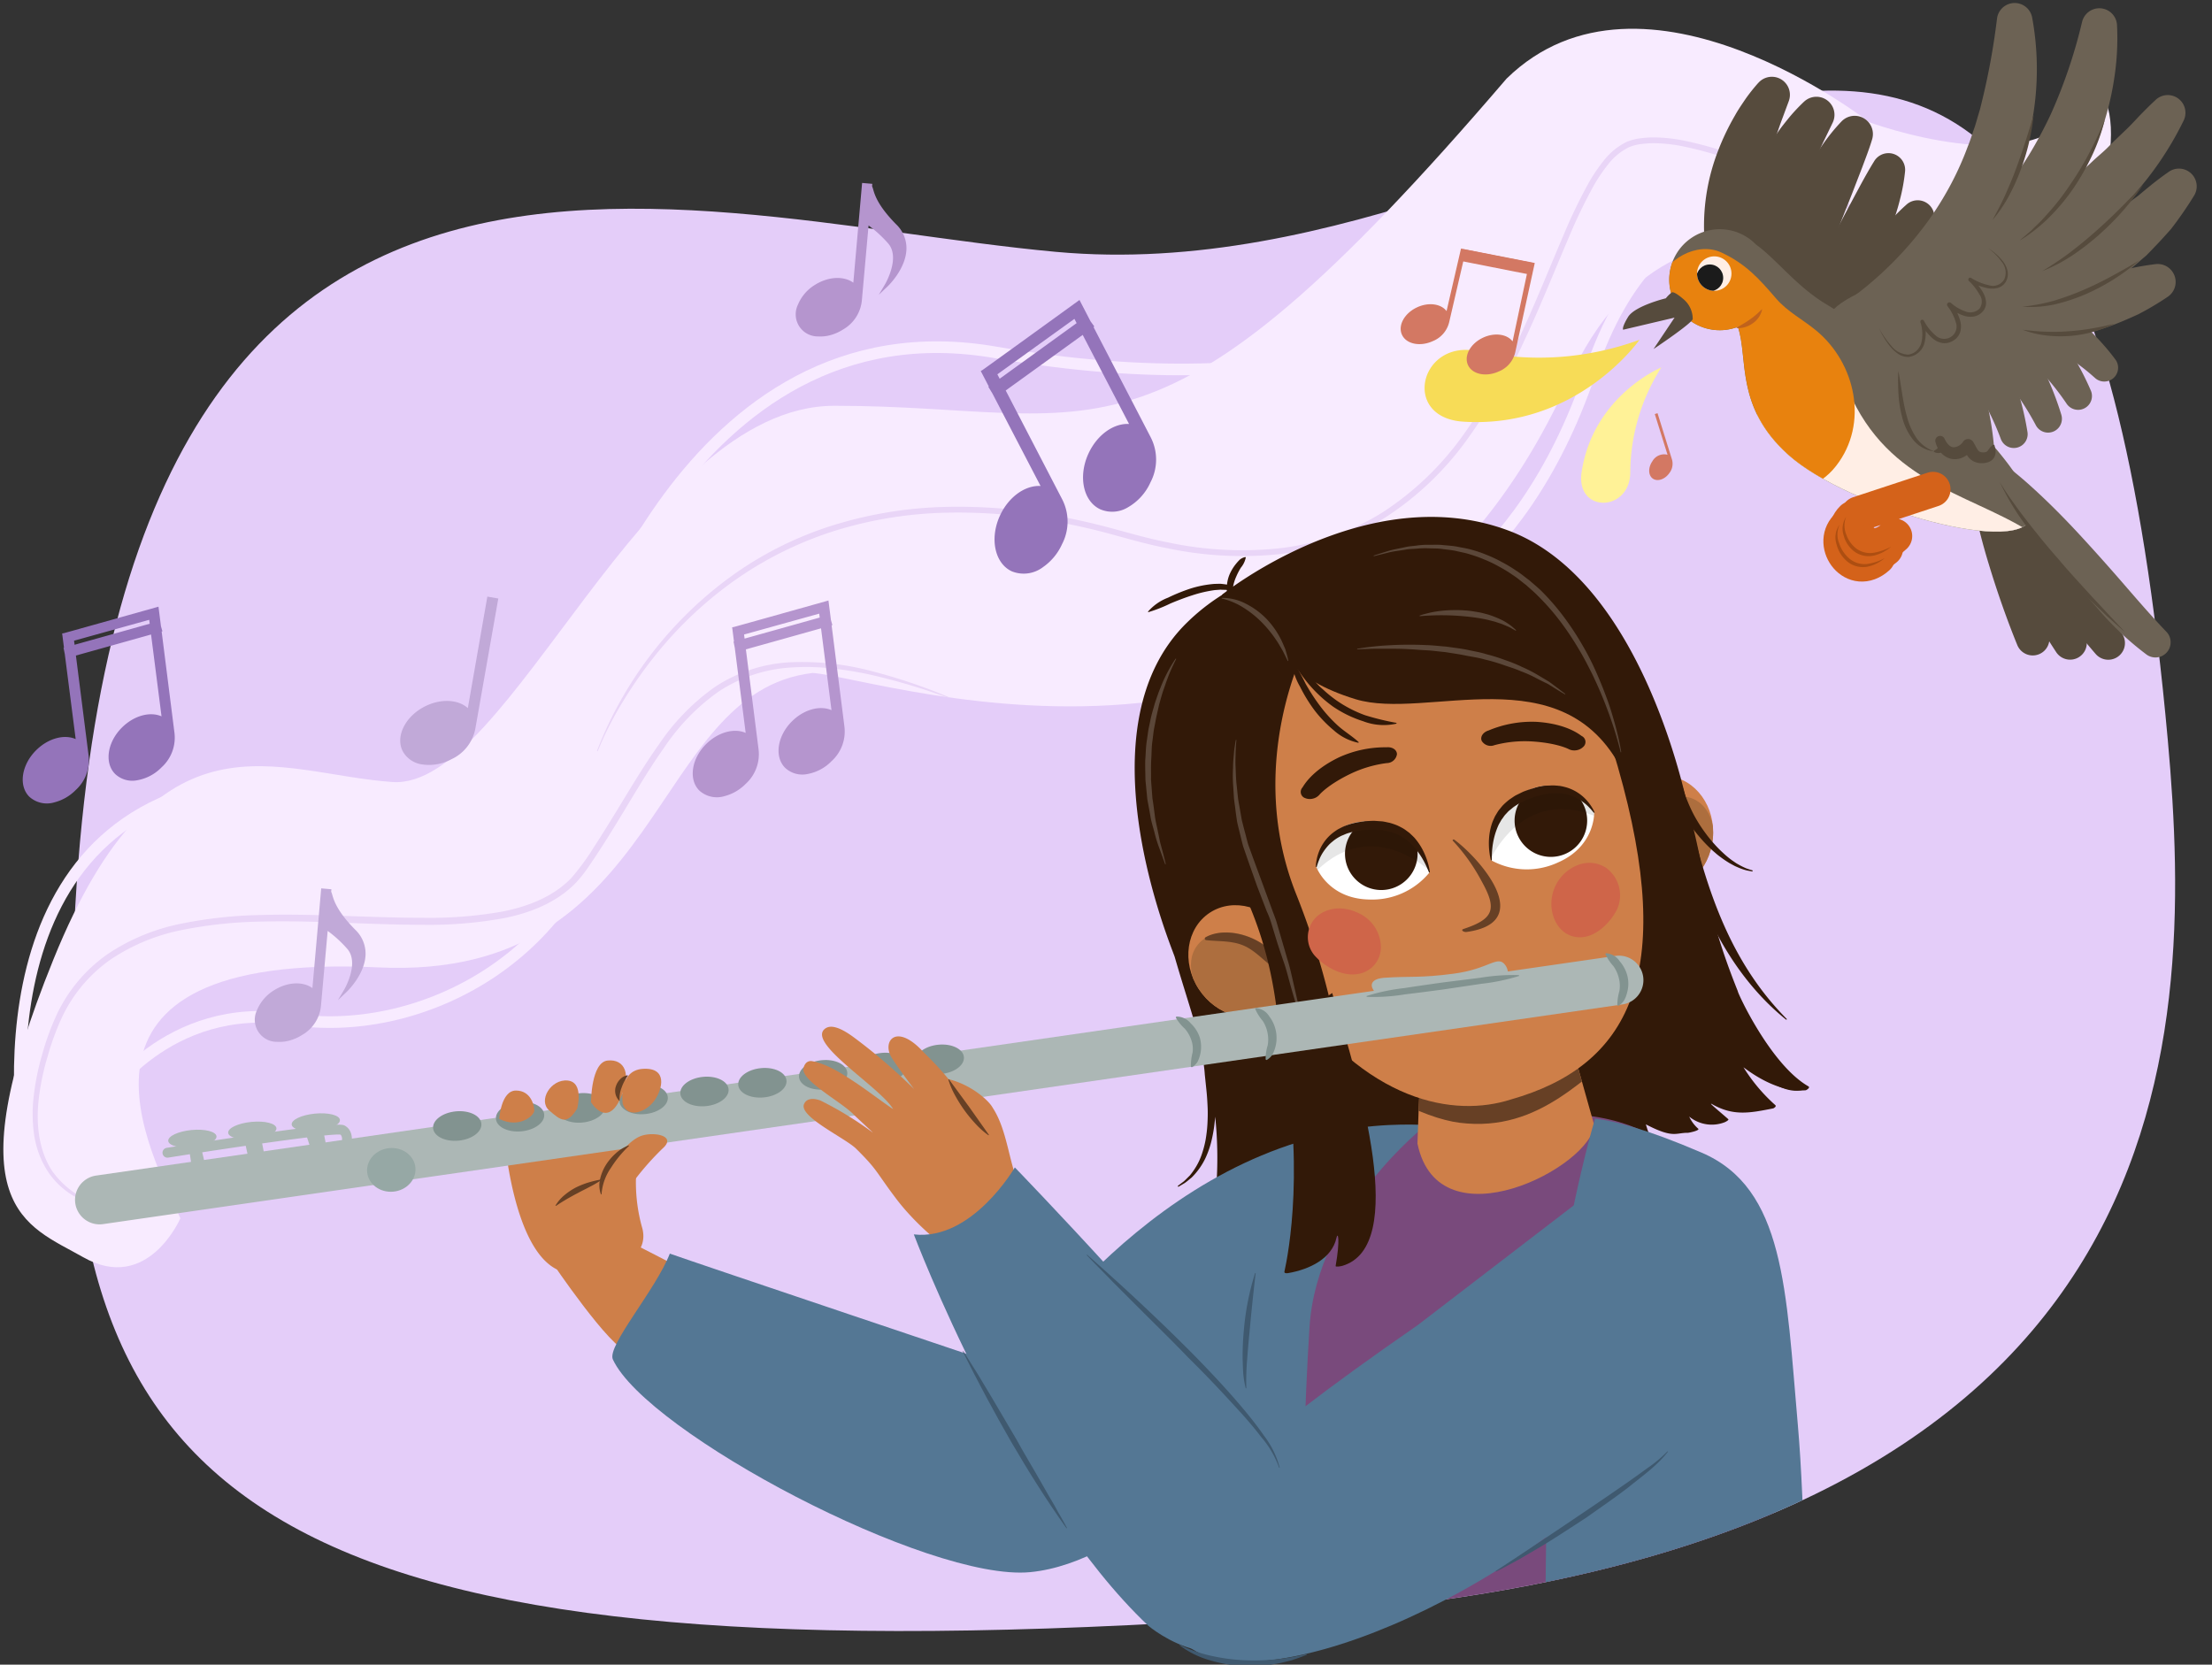<svg xmlns="http://www.w3.org/2000/svg" xmlns:xlink="http://www.w3.org/1999/xlink" width="380" height="286" viewBox="0 0 380 286"><rect x="0" y="0" width="380" height="286" fill="#333333" stroke="none"/><defs><clipPath id="a"><path d="M547.678-298.588c9.647,81.647,7.876,215.381-296,232C-81.479-48.368-168.392-89.1-170.2-211.765-174.44-498.353,30.972-439.059,166.5-429.176,358.188-415.2,512.345-597.623,547.678-298.588Z" fill="none"/></clipPath><clipPath id="b"><path d="M289.826,31.947v83.575s-6.075,14.69-11.283,62.715-4.264,222.674-4.264,222.674c-30.613,25.061-55.712-1.105-55.712-1.105-5.678-67.854-5.719-59.212-14.168-376.14Z" fill="none"/></clipPath><clipPath id="c"><path d="M275.024,34.837s-4.273,145.906,15,216.341,41.919,125.644,53.38,145.769c0,0,43.3,9.191,51.006-20.66,0,0-35.94-127.456-36.982-160.439s1.749-191.419,1.749-191.419Z" fill="none"/></clipPath><clipPath id="d"><path d="M293.754,39.546a8.667,8.667,0,0,1,7.9,2.466c3.472,2.471,6.958,7.2,12.109,10.279,13.673,8.162,35.747,28.34,35.262,36.076s-31.567-1.015-41.833-10.251c-9.14-8.224-6.813-16.475-8.64-21.961a8.676,8.676,0,1,1-4.794-16.609Z" fill="#6c6254"/></clipPath><clipPath id="e"><circle cx="294.493" cy="47.003" r="2.959" fill="none"/></clipPath><clipPath id="f"><path d="M372.411,127.2c4.746,52.732,3.708,139.124-148.7,150.2-167.088,12.144-210.626-14.073-211.4-93.308C10.515-1.032,113.456,37.04,181.409,43.272,277.518,52.086,355.028-65.93,372.411,127.2Z" fill="none"/></clipPath><clipPath id="g"><path d="M286.518,133.33c4.82.488,8.279,5.316,7.725,10.781s-4.91,9.5-9.73,9.015-8.279-5.316-7.725-10.781S281.7,132.844,286.518,133.33Z" fill="none"/></clipPath><clipPath id="h"><path d="M245,165.493s-1.03,15.977-1.494,30.989c3.662,17.694,30.031,3.878,30.346-3.234-2.339-8.344-7.736-27.5-7.736-27.5Z" fill="#ce7f49"/></clipPath><clipPath id="i"><path d="M207.843,156.806c-4.055,2.651-4.907,8.529-1.9,13.126s8.731,6.179,12.787,3.529,4.906-8.528,1.9-13.126S211.9,154.156,207.843,156.806Z" fill="none"/></clipPath><clipPath id="j"><path d="M245.572,149.9a12.717,12.717,0,0,1-10.4,4.644c-7.027-.14-9.043-5.595-9.043-5.595a8.566,8.566,0,0,1,8.6-7.805C244.473,140.7,245.572,149.9,245.572,149.9Z" fill="none"/></clipPath><clipPath id="k"><path d="M256.205,147.821a12.715,12.715,0,0,0,11.385.385c6.459-2.775,6.275-8.588,6.275-8.588a8.57,8.57,0,0,0-10.906-3.994C253.762,138.886,256.205,147.821,256.205,147.821Z" fill="none"/></clipPath></defs><path d="M372.411,127.2c4.746,52.732,3.708,139.124-148.7,150.2-167.088,12.144-210.626-14.073-211.4-93.308C10.515-1.032,113.456,37.04,181.409,43.272,277.518,52.086,355.028-65.93,372.411,127.2Z" fill="#e4cdf9"/><g clip-path="url(#a)"><path d="M289.826,31.947v83.575s-6.075,14.69-11.283,62.715-4.264,222.674-4.264,222.674c-30.613,25.061-55.712-1.105-55.712-1.105-5.678-67.854-5.719-59.212-14.168-376.14Z" fill="#cc87a9"/><g clip-path="url(#b)"><path d="M274.349,120.711s-14.536,123.162-6.949,296.75L291.328,406,285.5,158.055Z" fill="#99657f" opacity="0.3"/></g><path d="M275.024,34.837s-4.273,145.906,15,216.341,41.919,125.644,53.38,145.769c0,0,43.3,9.191,51.006-20.66,0,0-35.94-127.456-36.982-160.439s1.749-191.419,1.749-191.419Z" fill="#cc87a9"/><g clip-path="url(#c)"><path d="M353.655,17.936s-9.011,174.58-2.935,209.663c6.659,38.44,42.324,167.141,42.324,167.141l11.577-14.785L371.8,218.479,369.2,15.851Z" fill="#99657f" opacity="0.3"/></g><path d="M264.8-211.733s-39.041,3.468-48.2,45.249c-7.825,35.705-11.277,71.211-9.029,192.076,0,0,59.207,27.553,146.621.879.667-11.584,7.739-148.218-10.539-203.172,0,0-7.491-28.877-38.728-34.453C280.575-215.5,264.8-211.733,264.8-211.733Z" fill="#794a7c"/><path d="M255.206-208.974s-45.563-3.435-55.461,22.506,3.907,55.3,2.344,77c-3.425,47.555-12.845,79.859-11.72,146.371,0,0,5.116,12.133,35.85,12.133,0,0-10.537-104.655-4.413-200.206C223.954-184.683,255.206-208.974,255.206-208.974Z" fill="#547794"/><path d="M303.637-210.816c-2.39,7.935-5.849,22.807-7.156,30.292-4.315,24.742-6.61,33.1-7.112,115.955l.524,111.2s48.126.943,73.727-13.206c0,0,2.237-109.617-1.851-156.251-3.421-39.03-3.749-68.013-27.6-78.248C317.82-208.089,308.958-210.173,303.637-210.816Z" fill="#547794"/><path d="M209.663,91.112c5.437-4.42,10.024-8.291,16.53-19.744,3.362-5.914,4.8-13.588,6.478-20.056.156-.606,1.145-2.009,1.142-1.378-.077,19.6-7.467,33.514-23.3,41.977C209.3,92.562,208.732,91.869,209.663,91.112Z" fill="#99657f"/><path d="M328.7,101.472c-6.272-5.317-11.564-9.974-19.072-23.756-3.878-7.116-5.538-16.347-7.472-24.13-.181-.729-1.321-2.419-1.318-1.657.088,23.587,8.614,40.323,26.88,50.506C329.116,103.218,329.772,102.383,328.7,101.472Z" fill="#99657f"/><path d="M275.5,120.29c.277,2.458.449,4.92.686,7.378l.548,7.38.954,14.76.767,14.769.333,7.391c.062,2.469.191,4.932.221,7.406l-.1.009q-1.361-14.738-2.218-29.517-.833-14.778-1.29-29.573Z" fill="#99657f"/><path d="M190.841,10.735c2.8.988,5.6,1.959,8.42,2.841s5.657,1.712,8.519,2.432c2.856.741,5.741,1.365,8.643,1.9q2.178.4,4.378.676c1.464.218,2.938.346,4.419.486-1.485.087-2.974.055-4.463,0-1.487-.083-2.97-.227-4.45-.405a71.251,71.251,0,0,1-8.775-1.692,84.785,84.785,0,0,1-8.519-2.675c-1.392-.526-2.775-1.074-4.144-1.655C193.513,12.036,192.157,11.424,190.841,10.735Z" fill="#3f596f"/><path d="M292.556,17.936c2.938-.066,5.872-.173,8.8-.349q4.4-.233,8.78-.6c5.846-.48,11.681-1.091,17.483-1.933,2.911-.358,5.8-.847,8.7-1.3,2.881-.536,5.775-1.017,8.643-1.625l4.31-.881,4.282-1.011c2.876-.6,5.679-1.472,8.541-2.154a165.418,165.418,0,0,1-16.976,4.778c-5.736,1.318-11.54,2.329-17.366,3.151-5.834.765-11.689,1.393-17.564,1.714A174.054,174.054,0,0,1,292.556,17.936Z" fill="#3f596f"/><path d="M219.98,24.279a67.719,67.719,0,0,1,.876,8.572,66.648,66.648,0,0,1-.095,8.617,66.989,66.989,0,0,1-.876-8.573A67.541,67.541,0,0,1,219.98,24.279Z" fill="#3f596f"/><path d="M209.563,22.977a58.607,58.607,0,0,1,.756,7.988,57.821,57.821,0,0,1-.216,8.02A58.135,58.135,0,0,1,209.347,31,58.768,58.768,0,0,1,209.563,22.977Z" fill="#3f596f"/><path d="M201.489,21.414a47.535,47.535,0,0,1,.636,7.2,47.011,47.011,0,0,1-.336,7.223,47.141,47.141,0,0,1-.636-7.2A47.533,47.533,0,0,1,201.489,21.414Z" fill="#3f596f"/><path d="M193.614,18.809a44.179,44.179,0,0,1,.517,6.951,43.716,43.716,0,0,1-.456,6.955,43.7,43.7,0,0,1-.516-6.951A44.293,44.293,0,0,1,193.614,18.809Z" fill="#3f596f"/><path d="M300.944,23.584a72.629,72.629,0,0,1,.486,8.906,71.652,71.652,0,0,1-.486,8.906,71.653,71.653,0,0,1-.487-8.906A72.433,72.433,0,0,1,300.944,23.584Z" fill="#3f596f"/><path d="M313.465,22.543a75.123,75.123,0,0,1,.747,9.043,74.1,74.1,0,0,1-.225,9.07,73.916,73.916,0,0,1-.747-9.042A74.923,74.923,0,0,1,313.465,22.543Z" fill="#3f596f"/><path d="M326.488,21.3a76.423,76.423,0,0,1,.877,9.126,75.821,75.821,0,0,1-.1,9.167,75.643,75.643,0,0,1-.877-9.126A76.649,76.649,0,0,1,326.488,21.3Z" fill="#3f596f"/><path d="M337.125,20.019A66.359,66.359,0,0,1,338,28.5a65.458,65.458,0,0,1-.095,8.528,65.47,65.47,0,0,1-.876-8.483A66.17,66.17,0,0,1,337.125,20.019Z" fill="#3f596f"/><path d="M348.283,17.416a64.158,64.158,0,0,1,.874,8.352,63.484,63.484,0,0,1-.1,8.4,63.486,63.486,0,0,1-.874-8.353A64.332,64.332,0,0,1,348.283,17.416Z" fill="#3f596f"/><path d="M357.981,15.01a58.885,58.885,0,0,1,.6,8.029,58.4,58.4,0,0,1-.376,8.041,58.4,58.4,0,0,1-.6-8.028A59.04,59.04,0,0,1,357.981,15.01Z" fill="#3f596f"/></g><path d="M30.99,209.307s-5.611,13-16.7,6.693c-9.876-5.621-22.422-8.485-5.1-51.193,18.05-44.5,38.142-31.853,58.235-30.448s43.163-64.642,75.943-64.642c46.315,0,54.489,14.989,115.448-56.211,23.5-22.953,62.321,7.5,62.321,7.5s27.925,10.305,35.417-2.342,10.9,19.2-6.811,26.7S289.764,20.527,269.377,65.5c-36.1,79.632-117.15,51.058-129.751,50.121-28.266,3.279-25.226,52.945-74.581,50.59C6.129,163.4,26.222,198.534,30.99,209.307Z" fill="#f8ebff"/><path d="M5.824,204.706c-1.363-1.874-11.954-54.889,25.166-68" fill="none" stroke="#f8ebff" stroke-miterlimit="10" stroke-width="2"/><path d="M17.708,189.165s10.9-17.332,32.353-14.053,47.677-9.837,54.488-36.537" fill="none" stroke="#f8ebff" stroke-miterlimit="10" stroke-width="2"/><path d="M98.719,117.7s18.7-66.517,72.351-57.148S251.1,54.134,256.607,50.08" fill="none" stroke="#f8ebff" stroke-miterlimit="10" stroke-width="2"/><path d="M236.118,104.382c1.247,4.214,24.745-4.218,37-40.286s35.417-26.232,40.185-24.358,36.78,36.068,47.337-10.306" fill="none" stroke="#f8ebff" stroke-miterlimit="10" stroke-width="2"/><path d="M102.55,129.027a66.776,66.776,0,0,1,23.435-30.283,61.017,61.017,0,0,1,17.4-8.579,70.657,70.657,0,0,1,19.157-3.078A92.158,92.158,0,0,1,181.869,88.7c3.186.574,6.338,1.313,9.459,2.158s6.185,1.735,9.34,2.337a61.165,61.165,0,0,0,19.066,1.013,42.26,42.26,0,0,0,17.883-6.247,51.394,51.394,0,0,0,13.724-13.184,99.36,99.36,0,0,0,9.6-16.629c2.74-5.812,5.107-11.8,7.648-17.732a92.468,92.468,0,0,1,4.2-8.759,28.429,28.429,0,0,1,2.736-4.082A11.256,11.256,0,0,1,279.4,24.4a8.765,8.765,0,0,1,2.467-.646,17.1,17.1,0,0,1,2.483-.144,27.839,27.839,0,0,1,4.884.539,63.52,63.52,0,0,1,9.354,2.689c6.088,2.209,11.962,4.9,17.809,7.6,5.854,2.69,11.677,5.445,17.668,7.759a51.322,51.322,0,0,0,9.2,2.7,15.287,15.287,0,0,0,4.751.164,6.1,6.1,0,0,0,4.046-2.246l.119.087a6.325,6.325,0,0,1-4.114,2.456,15.664,15.664,0,0,1-4.871-.009,48.226,48.226,0,0,1-9.37-2.523c-6.088-2.186-11.944-4.911-17.819-7.55s-11.736-5.308-17.763-7.5a62.528,62.528,0,0,0-9.2-2.648,26.831,26.831,0,0,0-4.709-.521,16.068,16.068,0,0,0-2.336.135,7.759,7.759,0,0,0-2.192.567,10.3,10.3,0,0,0-3.52,2.9,27.48,27.48,0,0,0-2.637,3.938,91.76,91.76,0,0,0-4.151,8.662c-2.531,5.91-4.905,11.915-7.661,17.761a100.325,100.325,0,0,1-9.7,16.8,52.394,52.394,0,0,1-14,13.437,43.259,43.259,0,0,1-18.3,6.395,62.159,62.159,0,0,1-19.378-1.025c-3.178-.605-6.32-1.506-9.405-2.353s-6.224-1.571-9.38-2.14a91.253,91.253,0,0,0-19.121-1.6,69.742,69.742,0,0,0-18.887,3.033,62.617,62.617,0,0,0-17.16,8.388,67.415,67.415,0,0,0-13.95,13.107,74.173,74.173,0,0,0-5.518,7.879,57.671,57.671,0,0,0-4.363,8.582Z" fill="#e9d5f7"/><path d="M215.154,246.332q3.729-2.415,7.536-4.708c1.28-.745,2.566-1.481,3.877-2.174a20.919,20.919,0,0,1,4.071-1.792l.018.1a16.294,16.294,0,0,0-1.878,1.17c-.62.386-1.237.789-1.844,1.207-1.217.828-2.478,1.585-3.736,2.351a48.95,48.95,0,0,1-7.99,3.932Z" fill="#3f596f"/><path d="M20.431,207.741a17.27,17.27,0,0,1-6.7-1.691,13.675,13.675,0,0,1-5.317-4.488,15.755,15.755,0,0,1-2.542-6.522,25.408,25.408,0,0,1-.044-6.989,42.61,42.61,0,0,1,1.4-6.818,45.2,45.2,0,0,1,2.354-6.554,26.359,26.359,0,0,1,8.843-10.711,34.875,34.875,0,0,1,12.853-5.3A76.3,76.3,0,0,1,45.065,157.2c9.233-.246,18.42.495,27.575.487a71.225,71.225,0,0,0,13.607-1.062c4.419-.85,8.794-2.555,11.9-5.769a43.083,43.083,0,0,0,3.989-5.48c1.253-1.916,2.459-3.865,3.655-5.824,2.4-3.914,4.728-7.891,7.413-11.664a37.986,37.986,0,0,1,9.714-9.933,25.859,25.859,0,0,1,13.222-4.184,46.578,46.578,0,0,1,13.761,1.575,94.491,94.491,0,0,1,13.078,4.425l-.054.137a109.612,109.612,0,0,0-13.171-3.935A58.789,58.789,0,0,0,143,114.856a38.823,38.823,0,0,0-6.806-.19,25.443,25.443,0,0,0-12.716,4.133,36.972,36.972,0,0,0-9.417,9.7c-2.636,3.725-4.949,7.692-7.338,11.62-1.194,1.966-2.4,3.929-3.657,5.862q-.941,1.452-1.923,2.879a21.742,21.742,0,0,1-2.182,2.777c-3.333,3.463-7.953,5.245-12.487,6.131a72.247,72.247,0,0,1-13.833,1.124c-9.226,0-18.395-.78-27.548-.557a75.239,75.239,0,0,0-13.591,1.4,33.809,33.809,0,0,0-12.476,5.1A25.3,25.3,0,0,0,10.5,175.11a44.262,44.262,0,0,0-2.317,6.4,41.835,41.835,0,0,0-1.445,6.653c-.6,4.451-.247,9.228,2.226,13.024a15.39,15.39,0,0,0,11.469,6.408Z" fill="#e9d5f7"/><path d="M285.4,63.129a33.89,33.89,0,0,0-5.335,17.958c.029,6.939-9.456,7.167-8.351-.029C273.729,67.946,285.4,63.129,285.4,63.129Z" fill="#fff297"/><path d="M281.652,58.378a50.156,50.156,0,0,1-27.661,1.985c-10.023-2.256-13.378,11.384-2.623,12.082C270.965,73.717,281.652,58.378,281.652,58.378Z" fill="#f7dc57"/><path d="M263.659,45.185l-12.672-2.479L248.505,53.45c-.936-1.248-3.05-1.565-5.024-.667-2.191,1-3.373,3.109-2.641,4.719s3.1,2.106,5.293,1.11a4.693,4.693,0,0,0,2.82-3.253l2.67-11.519L262.558,45.9l-2.711,12.758c-.936-1.248-3.05-1.565-5.024-.667-2.191,1-3.373,3.109-2.641,4.719s3.1,2.106,5.293,1.11a4.693,4.693,0,0,0,2.82-3.253Z" fill="#d37863"/><rect x="251.045" y="43.993" width="12.385" height="2.06" transform="translate(13.598 -48.986) rotate(11.172)" fill="#d37863"/><path d="M284.748,70.992l-.471.147,2.189,6.993a2.317,2.317,0,0,0-2.593,1.1c-.767,1.095-.737,2.441.068,3s2.08.133,2.847-.963a2.6,2.6,0,0,0,.431-2.353Z" fill="#d37863"/><path d="M359.183,67.1a49.534,49.534,0,0,0-3.239-6.245,42.209,42.209,0,0,0-4.176-5.789,30.256,30.256,0,0,0-5.6-5.1,21.424,21.424,0,0,0-7.749-3.281l-.112-.022a4.838,4.838,0,1,0-1.883,9.492,5.13,5.13,0,0,0,.933.092,12.213,12.213,0,0,1,4.614,1,22.31,22.31,0,0,1,4.77,2.956,35.733,35.733,0,0,1,4.4,4.19,45.106,45.106,0,0,1,3.814,4.864l.072.107a2.378,2.378,0,0,0,4.161-2.259Z" fill="#6c6254"/><path d="M354.118,71.259a53.541,53.541,0,0,0-2.422-6.4,52.377,52.377,0,0,0-3.235-6.1,40.357,40.357,0,0,0-4.37-5.721,28.1,28.1,0,0,0-6.1-4.83l-.227-3.281c-2.31-1.341-5.085,2.7-6.426,5.009a4.835,4.835,0,0,0,1.753,6.61,5.182,5.182,0,0,0,.846.388,18.862,18.862,0,0,1,4.532,2.353,32.487,32.487,0,0,1,4.255,3.8,45.766,45.766,0,0,1,3.767,4.689,49.307,49.307,0,0,1,3.185,5.167l.061.115a2.377,2.377,0,0,0,4.377-1.8Z" fill="#6c6254"/><path d="M348.3,74.219a52.325,52.325,0,0,0-3.768-12.746,40.218,40.218,0,0,0-3.386-6.058,30.022,30.022,0,0,0-4.963-5.5,4.834,4.834,0,1,0-6.334,7.305,5.118,5.118,0,0,0,.773.547,20.764,20.764,0,0,1,4.054,3.012,32.265,32.265,0,0,1,3.59,4.212,45.128,45.128,0,0,1,3.017,4.958,47.048,47.048,0,0,1,2.389,5.334l.049.133a2.378,2.378,0,0,0,4.579-1.2Z" fill="#6c6254"/><path d="M363.406,61.766c-.748-1-1.425-1.827-2.188-2.681-.747-.845-1.532-1.651-2.339-2.443a44.255,44.255,0,0,0-5.276-4.363,36.4,36.4,0,0,0-6.12-3.509,33.768,33.768,0,0,0-6.977-2.275,4.839,4.839,0,1,0-1.3,9.551l.187.006a24.662,24.662,0,0,1,5.29.642,28.615,28.615,0,0,1,5.319,1.8,37.612,37.612,0,0,1,5.124,2.786c.821.543,1.637,1.106,2.422,1.707.776.582,1.581,1.261,2.223,1.835l.144.129a2.375,2.375,0,0,0,3.488-3.188Z" fill="#6c6254"/><path d="M364.355,108.629c-1.538-1.816-3.087-3.763-4.569-5.7s-2.93-3.922-4.326-5.925a106.169,106.169,0,0,1-7.53-12.4l-.014-.027a3.017,3.017,0,0,0-5.379,2.733l.014.027a111.914,111.914,0,0,0,8.1,13.045q2.21,3.1,4.546,6.094c1.568,2,3.139,3.94,4.84,5.907a2.864,2.864,0,0,0,4.352-3.723Z" fill="#564b3d"/><path d="M358,108.878c-1.248-1.94-2.491-4.012-3.669-6.063s-2.315-4.15-3.4-6.256a100.184,100.184,0,0,1-5.616-12.9l-.01-.029a3.017,3.017,0,1,0-5.7,1.97l.011.03a105.848,105.848,0,0,0,6.1,13.638q1.73,3.274,3.6,6.459c1.256,2.131,2.522,4.2,3.914,6.312a2.863,2.863,0,0,0,4.8-3.122Z" fill="#564b3d"/><path d="M351.858,108.667c-.853-2.144-1.675-4.416-2.438-6.654s-1.476-4.517-2.137-6.792a100.162,100.162,0,0,1-3.039-13.734l0-.031a3.017,3.017,0,1,0-5.975.84l0,.032a105.887,105.887,0,0,0,3.372,14.554q1.071,3.546,2.294,7.029c.823,2.332,1.669,4.6,2.63,6.946a2.864,2.864,0,0,0,5.311-2.144Z" fill="#564b3d"/><path d="M349.021,88.367c-.486,7.737-31.567-1.015-41.833-10.251s-6.061-18.509-9.529-23.858-1.914-15.153,2.2-13.3,7.864,7.734,13.9,11.335C327.432,60.453,349.506,80.631,349.021,88.367Z" fill="#fff"/><circle cx="295.433" cy="48.062" r="8.68" fill="#fff"/><path d="M327.32,35.328c-.929.825-1.874,1.822-2.785,2.748-.917.943-1.827,1.882-2.716,2.832-1.8,1.884-3.553,3.772-5.355,5.6s-3.665,3.572-5.567,5.265c-1.891,1.727-3.911,3.224-5.918,4.876l-.171.141a3.1,3.1,0,0,0,3,5.318,34.788,34.788,0,0,0,7.908-3.974,45.448,45.448,0,0,0,6.8-5.538,44.754,44.754,0,0,0,5.626-6.613,37.705,37.705,0,0,0,2.248-3.716,25.7,25.7,0,0,0,1.775-4.085,2.871,2.871,0,0,0-4.628-3.051Z" fill="#564b3d"/><path d="M309.914,17.471a32.175,32.175,0,0,0-2.459,2.6c-.727.9-1.473,1.8-2.12,2.761a43.438,43.438,0,0,0-3.561,6.04,35.831,35.831,0,0,0-3.635,14.037,27.188,27.188,0,0,0,.744,7.618,25.045,25.045,0,0,0,1.185,3.7l.833,1.759c.27.588.638,1.123.956,1.681a24.529,24.529,0,0,0,4.88,5.749A29.073,29.073,0,0,0,312.7,67.48a3.085,3.085,0,0,0,3.594-4.945l-.179-.17a39.663,39.663,0,0,1-4.027-4.191,27.378,27.378,0,0,1-1.635-2.226c-.259-.373-.446-.783-.674-1.166l-.334-.578-.277-.6A20.637,20.637,0,0,1,307.3,43.364a42.516,42.516,0,0,1,2.581-11.039c.652-1.862,1.438-3.705,2.257-5.557.423-.918.833-1.852,1.285-2.764l1.3-2.692.113-.236a3.1,3.1,0,0,0-4.918-3.605Z" fill="#564b3d"/><path d="M302.07,14.226a30.983,30.983,0,0,0-2.162,2.71c-.626.929-1.273,1.853-1.816,2.833a42.14,42.14,0,0,0-2.932,6.106,35.728,35.728,0,0,0-2.42,13.762,27.736,27.736,0,0,0,1.165,7.254,26.145,26.145,0,0,0,1.305,3.5,28.974,28.974,0,0,0,1.853,3.236,24.093,24.093,0,0,0,4.887,5.4,27.8,27.8,0,0,0,5.9,3.755,3.086,3.086,0,0,0,3.457-5.038l-.193-.175a37.966,37.966,0,0,1-3.954-3.932c-.609-.668-1.1-1.4-1.626-2.1a25.561,25.561,0,0,1-1.3-2.229,21.691,21.691,0,0,1-2.324-9.855,44.188,44.188,0,0,1,1.624-10.835c.467-1.843,1.061-3.678,1.682-5.527.325-.917.634-1.849.984-2.765l1-2.695.093-.253a3.1,3.1,0,0,0-5.218-3.149Z" fill="#564b3d"/><path d="M316.353,20.865a33.424,33.424,0,0,0-3.37,4.175,49.032,49.032,0,0,0-2.785,4.468,61.658,61.658,0,0,0-6.758,20.019,41.618,41.618,0,0,0-.206,10.808,3.1,3.1,0,0,0,6.109.307l.04-.188c.688-3.115,1.345-6.156,2.245-9.187.917-3.024,1.892-6.031,3.017-9.019s2.335-5.953,3.513-8.961l1.754-4.539c.563-1.515,1.175-3.084,1.631-4.583l.068-.221a3.132,3.132,0,0,0-5.258-3.079Z" fill="#564b3d"/><path d="M321.888,27.825c-1.54,2.5-2.924,5.21-4.33,7.8l-4.132,7.815c-1.4,2.58-2.9,5.077-4.431,7.548-1.525,2.487-3.212,4.811-4.868,7.239l-.1.143a3.1,3.1,0,0,0,4.463,4.191,42.688,42.688,0,0,0,6.979-6.9c1.012-1.275,2-2.569,2.889-3.924L319.69,49.7l1.213-2.094a55.722,55.722,0,0,0,4.079-8.718c.525-1.516,1.026-3.037,1.41-4.6a31.817,31.817,0,0,0,.879-4.828,2.866,2.866,0,0,0-5.291-1.787Z" fill="#564b3d"/><path d="M293.754,39.546a8.667,8.667,0,0,1,7.9,2.466c3.472,2.471,6.958,7.2,12.109,10.279,13.673,8.162,35.747,28.34,35.262,36.076s-31.567-1.015-41.833-10.251c-9.14-8.224-6.813-16.475-8.64-21.961a8.676,8.676,0,1,1-4.794-16.609Z" fill="#6c6254"/><g clip-path="url(#d)"><path d="M316.883,65.476c6.469,17.268,20.81,19.047,31.532,25.7,9.5,5.895-5.333,19.561-12.987,11.474-9.367-9.9-22.088-15.786-31.532-25.7C296.181,68.854,312.978,55.052,316.883,65.476Z" fill="#ffeee5"/><path d="M277.747,57.029c-.228-3.785,3.236-6.887,6.8-7.765.05-.178.094-.355.156-.534,1.417-4.076,6.764-7.329,11.029-5.342,4.173,1.944,6.446,4.481,9.363,7.875,1.978,2.3,4.558,3.588,6.893,5.513,6.8,5.6,9.1,16.021,3.434,23.273-5.958,7.629-16.268,3.261-22.875-.908C284.105,73.814,278.363,67.277,277.747,57.029Z" fill="#e8820e"/></g><path d="M372.1,108.478c-2.419-2.529-4.813-5.3-7.249-8.111s-4.948-5.634-7.529-8.429-5.276-5.528-8.128-8.12a69.491,69.491,0,0,0-9.171-7.089,1.546,1.546,0,0,0-1.881,2.437l.01.01a110.6,110.6,0,0,1,7.687,7.97c2.457,2.765,4.819,5.632,7.176,8.536s4.685,5.863,7.22,8.724a51.964,51.964,0,0,0,8.536,8.066,2.607,2.607,0,0,0,3.4-3.923Z" fill="#6c6254"/><path d="M320.887,56.59c-.114-.05-.179-.076-.223-.091s-.052-.035-.1-.065c-.227-.141-.46-.273-.685-.417-.4-.259-.8-.534-1.186-.811a27.643,27.643,0,0,0-2.632-1.726,4.866,4.866,0,0,0-.789-.34c.378-.255.884-.572,1.321-.885.506-.354,1.018-.706,1.518-1.079,1-.754,1.992-1.507,2.945-2.315a61.218,61.218,0,0,0,5.414-5.123,60,60,0,0,0,4.7-5.687,56.234,56.234,0,0,0,3.877-6.214,52.689,52.689,0,0,0,3-6.671c.47-1.129.815-2.308,1.227-3.465.191-.584.347-1.18.525-1.771s.367-1.179.5-1.784A120.728,120.728,0,0,0,343.068,3.2l.007-.054a3.055,3.055,0,0,1,6.023-.163,49.169,49.169,0,0,1,.134,17.056c-.209,1.432-.567,2.843-.893,4.258-.4,1.4-.775,2.809-1.292,4.176a48.988,48.988,0,0,1-3.656,7.962,47.773,47.773,0,0,1-4.925,7.241,50.968,50.968,0,0,1-6.053,6.269,49.255,49.255,0,0,1-6.987,5.112c-1.207.727-2.443,1.408-3.721,2.016A4.322,4.322,0,0,0,320.887,56.59Z" fill="#6c6254"/><path d="M322.341,52.241a3.131,3.131,0,0,0-.543-.526c1.115-.654,2.227-1.314,3.313-2.017,2.365-1.52,4.662-3.127,6.856-4.845A74.6,74.6,0,0,0,343.806,33.36a69.551,69.551,0,0,0,4.7-6.653,73.41,73.41,0,0,0,3.84-7.168A88.5,88.5,0,0,0,357.67,3.807L357.7,3.7a3.042,3.042,0,0,1,5.984.633,45.1,45.1,0,0,1-.522,9.406,49.981,49.981,0,0,1-2.355,9.241,54.26,54.26,0,0,1-4.087,8.679,61,61,0,0,1-5.577,7.783,59.047,59.047,0,0,1-6.681,6.764,64.282,64.282,0,0,1-7.535,5.667,65.759,65.759,0,0,1-8.209,4.5c-1.416.647-2.848,1.259-4.321,1.784-.777.284-1.422-.38-2.1-1.023A3.762,3.762,0,0,0,322.341,52.241Z" fill="#6c6254"/><path d="M323.453,56.747a40.228,40.228,0,0,0,4.14-.673c1.344-.253,2.644-.621,3.96-.963a74.085,74.085,0,0,0,7.678-2.645,76.167,76.167,0,0,0,14.332-7.691l1.693-1.142,1.626-1.24c1.078-.834,2.17-1.651,3.206-2.538a65.109,65.109,0,0,0,5.859-5.709,55.89,55.89,0,0,0,9.177-13.423,3.04,3.04,0,0,0-4.784-3.584l-.2.19c-.936.867-1.813,1.763-2.684,2.654-.847.91-1.689,1.813-2.6,2.654-.891.859-1.788,1.7-2.646,2.578s-1.828,1.64-2.715,2.48c-1.764,1.694-3.694,3.2-5.538,4.8-.933.785-1.939,1.485-2.887,2.254l-1.444,1.127-1.5,1.049c-1.974,1.447-4.043,2.759-6.1,4.1-1.06.619-2.13,1.22-3.178,1.87-1.058.628-2.154,1.189-3.232,1.79l-3.289,1.7-3.347,1.6c-1.127.5-2.258,1.016-3.393,1.494-1.117.486-2.321.95-3.339,1.361l-.256.1a3.022,3.022,0,0,0,1.475,5.805Z" fill="#6c6254"/><path d="M326.989,52.635c.4.21.662.333.971.476s.592.257.887.381a18.565,18.565,0,0,0,1.773.636,15.786,15.786,0,0,0,1.792.51c.6.133,1.207.313,1.814.4a27.127,27.127,0,0,0,3.675.455c.615.037,1.235.1,1.852.11s1.233-.022,1.851-.043a40.614,40.614,0,0,0,14.312-3.306l3.3-1.586c1.093-.538,2.074-1.243,3.111-1.865a44.214,44.214,0,0,0,5.721-4.343l.681-.577.619-.637,1.226-1.28c.816-.852,1.6-1.737,2.38-2.607A66.08,66.08,0,0,0,376.93,33.6a3.049,3.049,0,0,0-4.345-4.087l-.248.174c-1.8,1.252-3.428,2.607-5.03,3.961-.85.615-1.7,1.217-2.52,1.851-.843.6-1.592,1.328-2.471,1.849-1.724,1.088-3.3,2.389-5.073,3.32-.864.5-1.7,1.074-2.575,1.527s-1.776.87-2.654,1.328A42.969,42.969,0,0,1,340.846,47c-.483.068-.966.138-1.451.226-.485.065-.97.085-1.458.132-.981.116-1.952.1-2.939.137-.5.035-.976-.023-1.469-.031s-.986-.025-1.467-.079c-.49-.032-.975-.082-1.444-.144-.235-.029-.489-.05-.7-.089a5.085,5.085,0,0,0-.591-.075l-1,.009a2.943,2.943,0,0,0-1.336,5.553Z" fill="#6c6254"/><polygon points="322.325 52.615 319.399 58.592 336.022 71.772 329.14 55.788 322.325 52.615" fill="#6c6254"/><path d="M326.36,52.277a18.248,18.248,0,0,0,1.434,1.151c.452.352.906.6,1.365.9a23.6,23.6,0,0,0,2.828,1.471,32.321,32.321,0,0,0,5.946,1.974,41.478,41.478,0,0,0,12.226.814,47.247,47.247,0,0,0,11.752-2.344c1.865-.658,3.677-1.444,5.461-2.263a50.962,50.962,0,0,0,5.055-3.009,3.079,3.079,0,0,0-2.105-5.591l-.228.027a47.082,47.082,0,0,0-5.367.995c-1.77.284-3.493.673-5.206,1.031-.862.14-1.717.3-2.569.466l-1.273.263c-.425.078-.853.117-1.276.19-.847.138-1.695.264-2.538.423-.845.121-1.69.176-2.533.289a55.862,55.862,0,0,1-10.035.225c-.808-.121-1.654-.13-2.461-.263s-1.632-.24-2.425-.412c-.814-.138-1.583-.364-2.37-.555-.37-.114-.781-.22-1.131-.341l-.542-.175c-.138-.046-.382-.144-.413-.115l-3.62,3.439a.954.954,0,0,0-.035,1.348C326.319,52.239,326.34,52.259,326.36,52.277Z" fill="#6c6254"/><path d="M336.25,52.57c1.124,1.228.9,4.739-1.285,5.453-2.827.923-3.71-2.72-4.593-4.6,2.252,7.906-4.256,11.3-7.414,3.493-.673-1.662-7,2.47-8.545,1.036C308.069,52.077,334.886,42.213,336.25,52.57Z" fill="#6c6254"/><path d="M286.5,51.952a1.384,1.384,0,0,1,.725,0,2.3,2.3,0,0,1,.6.272c.4.227.782.555,1.3.817a2.17,2.17,0,0,0-.991-1.348,1.507,1.507,0,0,0-.89-.219A.892.892,0,0,0,286.5,51.952Z" fill="#1b1b1b"/><path d="M349.364,19.736c-.933,3.136-1.9,6.228-3.033,9.26-.554,1.52-1.19,3-1.844,4.485-.677,1.47-1.415,2.909-2.214,4.341a23.792,23.792,0,0,0,2.786-4.054,35.768,35.768,0,0,0,2.04-4.485A38.085,38.085,0,0,0,349.364,19.736Z" fill="#564b3d"/><path d="M361.587,20.543c-.407,1-.82,1.989-1.293,2.953-.444.975-.926,1.931-1.427,2.876a52.339,52.339,0,0,1-3.314,5.472,41.53,41.53,0,0,1-3.935,5.03l-1.08,1.182-1.157,1.108c-.732.791-1.613,1.405-2.4,2.153a27.491,27.491,0,0,0,5.091-4.008,35.233,35.233,0,0,0,4.154-5,42.339,42.339,0,0,0,3.2-5.655A32.624,32.624,0,0,0,361.587,20.543Z" fill="#564b3d"/><path d="M368.211,31.7c-1.314,1.409-2.664,2.771-4.016,4.124s-2.747,2.659-4.175,3.925-2.9,2.471-4.417,3.635c-1.531,1.139-3.112,2.205-4.765,3.2a28.074,28.074,0,0,0,5.134-2.679,42.7,42.7,0,0,0,4.592-3.545A46.766,46.766,0,0,0,368.211,31.7Z" fill="#564b3d"/><path d="M367.556,44.7c-1.562.971-3.158,1.865-4.76,2.735s-3.238,1.667-4.9,2.391a48.341,48.341,0,0,1-5.11,1.858,32.24,32.24,0,0,1-5.366,1.008,19.545,19.545,0,0,0,5.521-.387,31.523,31.523,0,0,0,5.28-1.727A36.506,36.506,0,0,0,367.556,44.7Z" fill="#564b3d"/><path d="M363.27,55.6c-1.3.347-2.607.605-3.912.834a38.5,38.5,0,0,1-3.935.473,32.85,32.85,0,0,1-3.957.079c-1.325-.028-2.642-.181-3.986-.324a16.819,16.819,0,0,0,3.935.962A20.945,20.945,0,0,0,363.27,55.6Z" fill="#564b3d"/><path d="M332.3,77.547a6.2,6.2,0,0,1-3.1-2.34,11.761,11.761,0,0,1-1.587-3.563c-.743-2.543-.961-5.24-1.5-7.916a36.821,36.821,0,0,0,.033,4.082,20.106,20.106,0,0,0,.678,4.061,10.054,10.054,0,0,0,1.872,3.729A5.352,5.352,0,0,0,332.3,77.547Z" fill="#564b3d"/><path d="M343.529,82.792a44.048,44.048,0,0,0,4.331,7.273c1.628,2.313,3.422,4.5,5.246,6.654q2.791,3.188,5.779,6.188l3.048,2.935c1.057.935,2.094,1.89,3.167,2.805l-5.76-6.177c-1.889-2.083-3.812-4.132-5.614-6.286-1.866-2.1-3.638-4.278-5.361-6.493q-1.3-1.656-2.514-3.379C345.024,85.177,344.245,84.007,343.529,82.792Z" fill="#564b3d"/><path d="M298.24,56.361a4.193,4.193,0,0,0,2.842-.8,3.844,3.844,0,0,0,1.646-2.454c-.387.334-.7.668-1.054.958a11.252,11.252,0,0,1-1.063.825C299.881,55.419,299.1,55.851,298.24,56.361Z" fill="#c0621c"/><g clip-path="url(#e)"><circle cx="294.493" cy="47.003" r="2.959" fill="#ffeee5"/><circle cx="293.726" cy="47.739" r="2.301" fill="#1b1b1b"/></g><path d="M325.491,92.1c-4.836,4.489-8.293-1.409-6.216-3.81l12.8-4.218" fill="none" stroke="#d4621a" stroke-linecap="round" stroke-linejoin="round" stroke-width="6.017"/><path d="M318.258,89.074c-3.087,3.046,1.351,8.856,5.655,5.211" fill="none" stroke="#d4621a" stroke-linecap="round" stroke-linejoin="round" stroke-width="6.017"/><path d="M317.226,90.554c-2.927,3.052,1.252,8.844,5.331,5.19" fill="none" stroke="#d4621a" stroke-linecap="round" stroke-linejoin="round" stroke-width="6.017"/><path d="M324.872,93.922a9.61,9.61,0,0,1-3,1.05,4.016,4.016,0,0,1-2.879-.653,5.118,5.118,0,0,1-1.8-2.424,4.08,4.08,0,0,1-.056-3.077,3.7,3.7,0,0,0-.4,3.223,5.054,5.054,0,0,0,1.906,2.782,4.19,4.19,0,0,0,3.312.62A6.96,6.96,0,0,0,324.872,93.922Z" fill="#ad4e11"/><path d="M316.018,90.152a3.709,3.709,0,0,0-.53,3.322,5.672,5.672,0,0,0,1.828,2.98,4.284,4.284,0,0,0,3.371.937,6.574,6.574,0,0,0,3.082-1.5,8.622,8.622,0,0,1-3.134,1.019,4.1,4.1,0,0,1-2.928-.935,5.842,5.842,0,0,1-1.76-2.637A4.034,4.034,0,0,1,316.018,90.152Z" fill="#ad4e11"/><path d="M342.484,76.054a51.232,51.232,0,0,0-3-12.93,39.191,39.191,0,0,0-3.061-6.234,29.1,29.1,0,0,0-4.723-5.737l0,0a4.835,4.835,0,1,0-6.625,7.044,5.093,5.093,0,0,0,.753.58,19.868,19.868,0,0,1,3.869,3.151,31.23,31.23,0,0,1,3.339,4.362,43.811,43.811,0,0,1,2.712,5.1,45.931,45.931,0,0,1,2.055,5.444l.041.138a2.378,2.378,0,0,0,4.644-.91Z" fill="#6c6254"/><path d="M322.809,56.382a13.525,13.525,0,0,0,1.877,3.11,6.647,6.647,0,0,0,1.342,1.266,3,3,0,0,0,1.806.571,3.21,3.21,0,0,0,2.773-2.4,7.336,7.336,0,0,0-.064-3.748l-.6.238a8.308,8.308,0,0,0,2.1,2.747,3.479,3.479,0,0,0,1.665.775,2.752,2.752,0,0,0,1.835-.414,2.707,2.707,0,0,0,1.2-1.467,3.481,3.481,0,0,0,.025-1.852A8.563,8.563,0,0,0,335.2,52.1l-.589.556a8.118,8.118,0,0,0,2.792,1.594,3.618,3.618,0,0,0,1.691.13,2.683,2.683,0,0,0,1.52-.859,2.211,2.211,0,0,0,.563-1.68,4.028,4.028,0,0,0-.511-1.591,9.575,9.575,0,0,0-2-2.457l-.383.509a10.012,10.012,0,0,0,3.257,1.221,3.722,3.722,0,0,0,1.792-.1,2.3,2.3,0,0,0,1.346-1.22,2.6,2.6,0,0,0,.174-1.773,4.331,4.331,0,0,0-.782-1.552,9.531,9.531,0,0,0-2.54-2.247A10.333,10.333,0,0,1,343.885,45a2.871,2.871,0,0,1,.42,3.005,2.261,2.261,0,0,1-2.674.989,9.446,9.446,0,0,1-3.009-1.241.32.32,0,0,0-.391.5l.009.008a10.12,10.12,0,0,1,1.8,2.315,2.058,2.058,0,0,1,.021,2.441,2.217,2.217,0,0,1-2.434.482,7.381,7.381,0,0,1-2.474-1.454.406.406,0,0,0-.574.044.412.412,0,0,0-.015.511,8.248,8.248,0,0,1,1.428,2.787,2.1,2.1,0,0,1-.849,2.5,2.168,2.168,0,0,1-2.659-.282,8.317,8.317,0,0,1-1.961-2.471l-.006-.01a.325.325,0,0,0-.6.248,6.781,6.781,0,0,1,.18,3.416,2.966,2.966,0,0,1-.815,1.437,2.6,2.6,0,0,1-1.48.7,3.893,3.893,0,0,1-2.957-1.58A14.96,14.96,0,0,1,322.809,56.382Z" fill="#564b3d"/><path d="M342.643,76.535a8.126,8.126,0,0,1,.172.886,1.932,1.932,0,0,1-.188,1.08,1.852,1.852,0,0,1-1.061.9,3.435,3.435,0,0,1-1.152.181,3.051,3.051,0,0,1-1.2-.235,2.9,2.9,0,0,1-1.025-.758,16,16,0,0,1-.98-1.519l1.731.051a4.377,4.377,0,0,1-1.48,1.333,3.335,3.335,0,0,1-2.162.4,3.285,3.285,0,0,1-1.876-1.1,4.3,4.3,0,0,1-.895-1.692l-.036-.136a.831.831,0,0,1,1.552-.57,2.509,2.509,0,0,1,.233.916A1.644,1.644,0,0,1,334,77.342a1.23,1.23,0,0,1-.918.493,1.659,1.659,0,0,1-.785-.159.142.142,0,0,1-.073-.188.145.145,0,0,1,.057-.065l.01-.006a3.134,3.134,0,0,0,.526-.362c.128-.132.15-.244.109-.3a2.231,2.231,0,0,1-.123-.226,1.894,1.894,0,0,0-.212-.332l1.516-.706a3.722,3.722,0,0,0,.683.978,1.306,1.306,0,0,0,.805.376,2.051,2.051,0,0,0,1.651-.974l.043-.054a1.032,1.032,0,0,1,1.45-.163,1.045,1.045,0,0,1,.238.269c.358.588.567,1.095.786,1.365a.881.881,0,0,0,.728.423,1.824,1.824,0,0,0,.521-.01.962.962,0,0,0,.267-.087c.242-.1.5-.81,1.135-1.2a.148.148,0,0,1,.2.048.13.13,0,0,1,.019.048Z" fill="#564b3d"/><path d="M289.392,51.568s-1.754-1.606-2.2-1.317a5.728,5.728,0,0,0-1.02,1s-5.317,1.289-6.482,3.2-.845,2.2-.845,2.2l8.828-2.08-3.613,5.4s6.816-4.553,6.733-5.192A4.419,4.419,0,0,0,289.392,51.568Z" fill="#564b3d"/><g clip-path="url(#f)"><path d="M204.029,106.854c-18.846,18.165-2.643,56.115-2.223,57.564,1.48,5.125,3.081,9.892,4.41,14.737.031.178.061.348.094.535.065.359.13.734.2,1.122a7.734,7.734,0,0,1,.182,1.185c.073.818.22,1.622.275,2.572.095.914.193,1.859.293,2.819s.158,1.93.2,2.9.014,1.937-.038,2.883a24.048,24.048,0,0,1-.327,2.745,17.369,17.369,0,0,1-.66,2.463,10.861,10.861,0,0,1-.951,2.047,11.6,11.6,0,0,1-1.094,1.548c-.4.388-.74.752-1.045,1.015-.65.487-1.018.766-1.018.766l.085.162,1.117-.663c.341-.231.725-.567,1.179-.937a11.754,11.754,0,0,0,1.289-1.506,11.476,11.476,0,0,0,1.193-2.065,15.95,15.95,0,0,0,.884-2.548,24.879,24.879,0,0,0,.534-2.853c.061-.491.111-.988.15-1.487a68.319,68.319,0,0,1-1.372,22.414c-.107.5.853.368.877.366,5.614-.33,17.217-9.561,23.387-23.279.138-.306-24.116-67.331-6.176-79.417,4.589-3.092-12.468-10.018-11.142-12.063A35.4,35.4,0,0,0,204.029,106.854Z" fill="#321908"/><path d="M94.714,216.706s10.248,15.207,13.224,15.538,15.537-10.249,13.223-11.9-14.215-7.6-14.215-7.6Z" fill="#ce7f49"/><path d="M105.285,233.566c-1.068-2.309,7.338-11.9,9.784-18.183,3.669,1.323,58.712,19.823,58.712,19.823s24.563-38.666,63.087-41.642c6.535-.5-7.277,10.845-12.562,23.472-4.646,11.1-.2,23.467-4.059,25.787-8.255,4.958-25.865,25.636-43.293,27.289S111.1,246.128,105.285,233.566Z" fill="#547794"/><path d="M286.518,133.33c4.82.488,8.279,5.316,7.725,10.781s-4.91,9.5-9.73,9.015-8.279-5.316-7.725-10.781S281.7,132.844,286.518,133.33Z" fill="#ce7f49"/><g clip-path="url(#g)"><path d="M282.706,154.523c3.452,1.685,8.128-.8,10.441-5.536s1.384-9.951-2.067-11.635-8.126.8-10.438,5.535S279.254,152.84,282.706,154.523Z" fill="#ad6e3e"/><path d="M289.116,136.741c-4.389-.162-9.453,5.166-9.16,9.528.041.614.9.985,1.235.35.856-1.626,1.278-3.373,2.292-4.937,1.417-2.191,3.694-3.064,5.754-4.446A.265.265,0,0,0,289.116,136.741Z" fill="#674025"/></g><path d="M241.069,171.783c-4.383.54-8.8.873-12.84,1.645-4.945.943-10.144,1.744-15.251,2.868,4.233,7.156,7.409,10.349,11.735,21.693.169.028,2.55,12.542.088,19.2-.148.4.723.152.77.092,2.792-1.036,6.2-4.415,6.8-6.066a9.663,9.663,0,0,1-.106,2.967c-.041.342.6.109.615.1,2.452-.906,6.7-5.17,7.09-5.619.306-.359.175.6.114,2.289-.007.2.584-.008.8-.1a6.628,6.628,0,0,0,3.869-4.66,5.033,5.033,0,0,1,.166,2.293c-.068.44,1.775-.723,1.814-.811a10.344,10.344,0,0,0,3.25-4.7C246.98,192.584,244.135,182.152,241.069,171.783Z" fill="#321908"/><path d="M310.666,186.646c-6.542-3.754-12.229-16.2-12.131-16.355-5.9-14.737-5.211-19.391-8.547-31.551-.394-1.438-7.8-38.926-30.809-47.567-24.236-9.1-49.27,11.026-49.27,11.026s58.886,85.634,59.441,86.53c1.77,2.852,8.538,7.112,13.93,7.357.021,0,1.048.048.865-.252-1.013-1.662-.777-.524-1.4-2.658,4.692,2.451,5.114,1.439,7.134,1.453.09.043,2.221-.389,1.856-.709a6.241,6.241,0,0,1-1.545-2.077,6.13,6.13,0,0,0,6.079.976c.22-.09.792-.4.634-.534-1.569-1.386-3.7-3.1-2.717-2.546,3.676,2.09,6.578,1.447,10.44.693.014,0,.631-.3.354-.563a29.452,29.452,0,0,1-5.467-6.5c4.094,3.084,7.689,4.2,10.68,3.951C310.27,187.334,311.06,186.872,310.666,186.646Z" fill="#321908"/><path d="M250.736,191.645s-23.4,2.078-28.89,27.122c-4.69,21.4-6.76,42.684-5.412,115.131,0,0,35.489,16.515,87.885.527.4-6.944,4.639-88.842-6.317-121.782,0,0-4.49-17.309-23.214-20.652C260.193,189.387,250.736,191.645,250.736,191.645Z" fill="#794a7c"/><path d="M244.987,193.3s-27.311-2.059-33.244,13.49,2.342,33.15,1.405,46.154c-2.053,28.5-7.7,47.868-7.025,87.735,0,0,3.067,7.273,21.489,7.273,0,0-6.316-62.73-2.645-120C226.254,207.858,244.987,193.3,244.987,193.3Z" fill="#547794"/><path d="M245,165.493s-1.03,15.977-1.494,30.989c3.662,17.694,30.031,3.878,30.346-3.234-2.339-8.344-7.736-27.5-7.736-27.5Z" fill="#ce7f49"/><g clip-path="url(#h)"><path d="M240.445,169.537c5.514.395,10.767,2.876,16.308,3.266,6.64.466,13.146-1.791,19.652-2.987,6.249-1.15,8.157,6.981,3.44,9.864-7.352,4.486-14.987,14.986-29.092,13.223-6.047-.756-17.624-5.988-20.276-14.1C229.623,176.189,238.281,169.382,240.445,169.537Z" fill="#674025"/></g><polygon points="245.039 174.859 243.501 203.039 269.632 203.551 267.837 175.116 245.039 174.859" fill="none"/><path d="M277.934,131.759c10.229,35.754,1.888,51.386-18.377,57.142-9.629,3.1-24.928.73-38.6-19.337-3.176-4.663-5.317-21.837-8.225-28.563-10.736-24.834,1.5-33.552,19.765-39.294S270.491,105.745,277.934,131.759Z" fill="#ce7f49"/><path d="M207.843,156.806c-4.055,2.651-4.907,8.529-1.9,13.126s8.731,6.179,12.787,3.529,4.906-8.528,1.9-13.126S211.9,154.156,207.843,156.806Z" fill="#ce7f49"/><g clip-path="url(#i)"><path d="M220.976,173.87c-2.29,3.084-7.583,3.032-11.817-.113s-5.807-8.2-3.517-11.281,7.582-3.031,11.814.113S223.267,170.787,220.976,173.87Z" fill="#ad6e3e"/><path d="M207.105,161.029c3.822-2.162,10.769.239,12.516,4.247.246.565-.347,1.29-.935.879-1.509-1.049-2.687-2.407-4.307-3.33-2.266-1.292-4.689-1.02-7.155-1.3A.266.266,0,0,1,207.105,161.029Z" fill="#674025"/></g><path d="M275.937,149.119c-1.868-1.232-4.544-1.326-7.025.813a7.187,7.187,0,0,0-2.307,6.519c.507,2.809,2.416,4.644,4.946,4.586,2.572-.058,5.052-2.43,6.242-4.8A5.856,5.856,0,0,0,275.937,149.119Z" fill="#cf6549"/><path d="M215.457,103.2c-16.578,13-1.48,50.8-.94,52.075,4.43,10.439,5.178,19.6,5.7,28.729.228.1.451.226.683.325,4.926,2.093,5.479,4.014,10.534,4.972a132.71,132.71,0,0,0-8.768-35.691c-7.927-19.917-.3-37.752.679-40.475Z" fill="#321908"/><path d="M220.4,111.346s.769,5.2,12.48,8.787c12.182,3.723,35.493-7.769,45.717,12.068,3.251-8.99-6.528-25.084-6.528-25.084l-11.906-11.4-19.172-4.6-13.025,3.894-11.24,7.034S211.835,99.49,220.4,111.346Z" fill="#321908"/><path d="M249.837,144.268c-.149-.109-.385.054-.255.184a32.476,32.476,0,0,1,5.012,7.072c2.583,4.65,2.049,6.359-3.163,8.077-.583.193.019.588.52.519C264.171,158.428,253.79,147.146,249.837,144.268Z" fill="#674025"/><path d="M225.508,137.222a2.115,2.115,0,0,1-1.271-.089,1.124,1.124,0,0,1-.5-1.819c.185-.234,1.5-2.89,6.3-5.2a19.184,19.184,0,0,1,8.2-1.722c.971-.086,1.753.452,1.745,1.2a1.791,1.791,0,0,1-1.762,1.516,20.409,20.409,0,0,0-6.179,1.821c-3.947,1.9-5.355,3.588-5.368,3.605A2.126,2.126,0,0,1,225.508,137.222Z" fill="#321908"/><path d="M270.82,128.9a2.122,2.122,0,0,0,1.144-.561,1.124,1.124,0,0,0-.223-1.873c-.26-.147-2.477-2.113-7.795-2.447a19.179,19.179,0,0,0-8.242,1.491c-.932.286-1.454,1.078-1.163,1.772a1.791,1.791,0,0,0,2.2.741,20.369,20.369,0,0,1,6.41-.639c4.372.275,6.312,1.308,6.33,1.319A2.128,2.128,0,0,0,270.82,128.9Z" fill="#321908"/><path d="M226.28,157.418c1.662-1.414,4.366-1.94,7.311-.434a6.523,6.523,0,0,1,3.624,5.459,4.652,4.652,0,0,1-4.139,4.928c-2.628.372-5.618-1.343-7.294-3.269A4.844,4.844,0,0,1,226.28,157.418Z" fill="#cf6549"/><path d="M245.572,149.9a12.717,12.717,0,0,1-10.4,4.644c-7.027-.14-9.043-5.595-9.043-5.595a8.566,8.566,0,0,1,8.6-7.805C244.473,140.7,245.572,149.9,245.572,149.9Z" fill="#fff"/><g clip-path="url(#j)"><path d="M243.41,145.486a6.234,6.234,0,1,1-7.313-4.923A6.235,6.235,0,0,1,243.41,145.486Z" fill="#321908"/><path d="M246.78,150.689s-10.926-11.829-21.553-.094c-3.8-1.18-2.513-5.513-2.513-5.513l7.586-5.267,9.649-.712,5.433,3.768,1.885,5.636Z" opacity="0.1"/></g><path d="M245.494,149.908s-.159-.423-.479-1.121a13.878,13.878,0,0,0-1.586-2.638,12.918,12.918,0,0,0-1.307-1.437c-.255-.219-.534-.422-.8-.636-.309-.162-.581-.382-.895-.544-.331-.134-.634-.32-.985-.424-.36-.082-.69-.235-1.06-.305s-.736-.156-1.12-.19l-1.167-.055-1.257.025c-.452,0-.77.083-1.161.114a12.891,12.891,0,0,0-2.2.482c-.346.111-.653.279-.984.394a9.211,9.211,0,0,0-.882.492,7.112,7.112,0,0,0-.768.58,5.492,5.492,0,0,0-.667.63,9.43,9.43,0,0,0-1,1.33,7.23,7.23,0,0,0-.588,1.2,9.634,9.634,0,0,0-.391,1.144l-.154,0a6.784,6.784,0,0,1,.14-1.221,7.786,7.786,0,0,1,.384-1.355,7.557,7.557,0,0,1,.846-1.621,7.465,7.465,0,0,1,1.468-1.589,10.876,10.876,0,0,1,.971-.683c.361-.181.722-.389,1.11-.546a11.762,11.762,0,0,1,2.485-.693,17.921,17.921,0,0,1,2.652-.216l1.339.094c.442.051.876.173,1.308.254a11.912,11.912,0,0,1,1.241.422,12.449,12.449,0,0,1,1.139.586c.357.222.677.488,1.006.722.291.28.586.548.85.827a10.723,10.723,0,0,1,1.25,1.762,12.362,12.362,0,0,1,1.184,3,9.478,9.478,0,0,1,.227,1.2Z" fill="#321908"/><path d="M256.205,147.821a12.715,12.715,0,0,0,11.385.385c6.459-2.775,6.275-8.588,6.275-8.588a8.57,8.57,0,0,0-10.906-3.994C253.762,138.886,256.205,147.821,256.205,147.821Z" fill="#fff"/><g clip-path="url(#k)"><path d="M260.309,142.184a6.233,6.233,0,1,0,4.922-7.313A6.233,6.233,0,0,0,260.309,142.184Z" fill="#321908"/><path d="M255.384,149.008s5.669-15.072,19.932-8.2c3.074-2.523.253-6.053.253-6.053l-9.011-2.024L257.35,135.7l-3.615,5.536.375,5.93Z" opacity="0.1"/></g><path d="M256.279,147.8s-.011-.451.023-1.218a13.977,13.977,0,0,1,.477-3.042,12.717,12.717,0,0,1,.669-1.823c.154-.3.336-.591.5-.891.225-.266.4-.573.624-.841.257-.249.469-.536.753-.764.3-.212.55-.477.868-.682s.624-.421.965-.6l1.061-.49L263.4,137c.42-.166.746-.213,1.119-.331a12.841,12.841,0,0,1,2.215-.38c.363-.027.71.013,1.062-.006a9.215,9.215,0,0,1,1,.125,6.764,6.764,0,0,1,.929.248,5.56,5.56,0,0,1,.857.332,9.613,9.613,0,0,1,1.424.856,7.317,7.317,0,0,1,1,.891,9.664,9.664,0,0,1,.793.912l.141-.06a6.506,6.506,0,0,0-.589-1.079,7.766,7.766,0,0,0-.866-1.11,7.566,7.566,0,0,0-3.353-2.1,10.473,10.473,0,0,0-1.155-.267c-.4-.032-.815-.089-1.233-.089a11.808,11.808,0,0,0-2.565.294,18.02,18.02,0,0,0-2.537.8l-1.206.591c-.39.214-.745.489-1.114.727a11.417,11.417,0,0,0-.993.859c-.316.3-.558.655-.835.971-.245.339-.443.706-.659,1.048-.165.369-.337.727-.476,1.086a10.6,10.6,0,0,0-.495,2.1,12.217,12.217,0,0,0,.033,3.222,9.261,9.261,0,0,0,.24,1.2Z" fill="#321908"/><path d="M278.415,129.254s-.209-.937-.679-2.549-1.216-3.9-2.291-6.565c-.534-1.337-1.171-2.761-1.879-4.249-.738-1.475-1.525-3.027-2.464-4.56a49.46,49.46,0,0,0-3.087-4.6,39.661,39.661,0,0,0-3.766-4.3c-.661-.694-1.408-1.3-2.11-1.942-.766-.566-1.475-1.207-2.275-1.706a22.635,22.635,0,0,0-2.388-1.459,20.544,20.544,0,0,0-2.461-1.184,23.441,23.441,0,0,0-2.485-.893c-.822-.269-1.663-.4-2.459-.6-.806-.165-1.608-.223-2.373-.334s-1.52-.069-2.237-.109a14.934,14.934,0,0,0-2.059.058c-.653.057-1.278.049-1.853.153-1.152.2-2.167.3-2.981.51l-2.56.632-.029-.1s.909-.306,2.53-.8c.809-.254,1.828-.41,2.986-.672.581-.136,1.214-.161,1.875-.254a13.725,13.725,0,0,1,2.1-.132c.734.016,1.5-.045,2.295.038s1.615.122,2.45.264c.825.18,1.7.29,2.556.541a20.4,20.4,0,0,1,2.588.878,21.619,21.619,0,0,1,2.56,1.2A23.877,23.877,0,0,1,260.4,98c.832.509,1.571,1.157,2.367,1.735.733.654,1.509,1.269,2.2,1.973a40.783,40.783,0,0,1,3.808,4.447,50.172,50.172,0,0,1,3.09,4.721,45.1,45.1,0,0,1,2.382,4.685c.671,1.529,1.266,2.987,1.76,4.353.518,1.356.894,2.635,1.22,3.765s.577,2.127.77,2.95c.383,1.644.514,2.6.514,2.6Z" fill="#5b4739"/><path d="M233.135,111.471a46.94,46.94,0,0,1,5.851-.624,59.618,59.618,0,0,1,6.031-.012c1.105.027,2.238.173,3.4.256,1.147.166,2.32.292,3.475.516,1.151.259,2.32.432,3.429.785a30.325,30.325,0,0,1,3.247,1.018,24.392,24.392,0,0,1,2.948,1.2,22.959,22.959,0,0,1,2.542,1.29c.76.452,1.456.867,2.071,1.235.576.43,1.077.8,1.491,1.111.822.622,1.294.975,1.294.975l-.066.078s-.521-.293-1.393-.832c-.435-.269-.961-.6-1.566-.969-.642-.311-1.365-.657-2.127-1.069a22.394,22.394,0,0,0-2.56-1.129c-.9-.41-1.913-.695-2.931-1.056a30.293,30.293,0,0,0-3.194-.932c-1.088-.324-2.24-.469-3.37-.7s-2.276-.386-3.4-.572c-1.135-.1-2.245-.27-3.332-.318s-2.134-.161-3.133-.194c-1-.064-1.947-.064-2.822-.076-1.749.013-3.221-.016-4.246.049-1.028.032-1.618.07-1.618.07Z" fill="#5b4739"/><path d="M243.876,105.767a6.553,6.553,0,0,1,.714-.234c.463-.113,1.121-.308,1.922-.436a20.257,20.257,0,0,1,2.764-.265,22.9,22.9,0,0,1,3.189.116c.542.065,1.081.169,1.613.25.529.1,1.041.251,1.54.377a17.75,17.75,0,0,1,2.619,1.064,10.8,10.8,0,0,1,.963.6,6.487,6.487,0,0,1,.692.532c.367.312.558.505.558.505l-.055.087s-.23-.129-.637-.351a6.261,6.261,0,0,0-.741-.38c-.3-.125-.632-.267-1-.422l-1.217-.4c-.442-.112-.9-.232-1.384-.354a30.229,30.229,0,0,0-3.069-.487,42.416,42.416,0,0,0-5.818-.25c-1.591.043-2.646.152-2.646.152Z" fill="#5b4739"/><path d="M212.3,127.128s-.038.2-.1.563c-.043.37-.163.915-.213,1.612s-.16,1.546-.159,2.52a26.136,26.136,0,0,0,.027,3.282q.057.9.117,1.877c.047.65.166,1.311.246,2s.189,1.392.287,2.113c.141.713.342,1.43.514,2.167.189.732.35,1.486.569,2.233l.772,2.234c.522,1.475,1.049,2.974,1.579,4.472.568,1.481,1.139,2.965,1.7,4.423a13.884,13.884,0,0,1,.813,2.171q.334,1.088.657,2.144c.419,1.413.887,2.759,1.319,4.044.461,1.275.776,2.519,1.086,3.662s.616,2.19.894,3.117a23.774,23.774,0,0,1,.6,2.415c.3,1.349.5,2.131.5,2.131l.1,0s-.119-.787-.328-2.163a23.417,23.417,0,0,0-.448-2.467c-.216-.943-.461-2.007-.727-3.168s-.535-2.424-.951-3.727c-.38-1.31-.784-2.693-1.2-4.123-.207-.715-.422-1.442-.636-2.177s-.523-1.45-.782-2.187l-1.635-4.447c-.55-1.488-1.1-2.978-1.638-4.444l-.789-2.18c-.229-.728-.391-1.467-.59-2.183s-.369-1.426-.548-2.118c-.123-.7-.244-1.394-.362-2.064s-.25-1.32-.32-1.958-.128-1.253-.19-1.844c-.151-1.181-.154-2.274-.2-3.238-.06-.966,0-1.808,0-2.5.048-1.385.143-2.174.143-2.174Z" fill="#5b4739"/><path d="M202.064,113.21l-.191.368-.5,1.049c-.2.459-.458,1.005-.694,1.658-.254.647-.5,1.383-.784,2.185s-.516,1.69-.778,2.619c-.2.949-.457,1.933-.64,2.971-.095.518-.209,1.039-.292,1.573-.065.538-.132,1.082-.2,1.63-.174,1.091-.136,2.22-.219,3.335-.058,1.118-.018,2.24-.033,3.346.082,1.1.166,2.188.246,3.24.171,1.039.295,2.055.418,3.019s.37,1.854.526,2.691c.192.829.3,1.613.5,2.276.181.674.336,1.261.464,1.745.255.972.379,1.541.379,1.541l-.095.039s-.2-.54-.54-1.485c-.173-.472-.382-1.045-.621-1.7a21.964,21.964,0,0,1-.676-2.251c-.205-.836-.517-1.723-.683-2.7s-.363-2-.556-3.057c-.1-1.074-.211-2.182-.322-3.309-.008-1.13-.068-2.282-.031-3.431.1-1.146.091-2.3.289-3.419q.12-.842.236-1.667c.1-.546.225-1.078.333-1.607.194-1.061.526-2.054.783-3.006.321-.935.6-1.827.941-2.62a25.631,25.631,0,0,1,2.646-5.093Z" fill="#5b4739"/><path d="M286.9,128.887s.2.387.481,1.077a11.681,11.681,0,0,1,.477,1.26c.153.5.326,1.069.492,1.7.18.595.361,1.238.535,1.919.242.633.468,1.337.688,2,.306.758.575,1.431.918,2.156a21.175,21.175,0,0,0,1.149,2.14c.421.7.88,1.377,1.359,2.021a22.491,22.491,0,0,0,1.485,1.829,20.013,20.013,0,0,0,1.539,1.562,15.99,15.99,0,0,0,1.5,1.247l.715.489c.23.142.458.263.67.385a12.447,12.447,0,0,0,1.135.54c.653.227,1.04.337,1.04.337l-.023.181-.285-.051c-.187-.039-.463-.072-.811-.158a9.674,9.674,0,0,1-1.224-.419c-.23-.1-.481-.2-.736-.324l-.79-.427a16.52,16.52,0,0,1-1.685-1.129,10.092,10.092,0,0,1-.868-.7c-.293-.245-.583-.5-.867-.785a23.875,23.875,0,0,1-1.694-1.782c-.552-.633-1.086-1.3-1.586-2s-.983-1.416-1.429-2.148a16.621,16.621,0,0,1-1.158-2.239,24.08,24.08,0,0,1-.668-2.347c-.113-.738-.2-1.434-.272-2.077-.06-.616-.087-1.184-.115-1.695-.009-.51-.079-.963-.091-1.335-.053-.744-.05-1.177-.05-1.177Z" fill="#321908"/><path d="M287.778,135.753c-.043-.515,1.276-.671,1.385-.165,3.24,14.666,7.022,28.61,17.765,39.462a.082.082,0,1,1-.11.122C295.441,166.016,289.041,150.362,287.778,135.753Z" fill="#321908"/><path d="M310.186,186.824c-3.444,1.007-6.962-2.472-9.3-4.875a28.728,28.728,0,0,1-5.453-8.727c-.146-.338-.651-.2-.522.164,1.406,3.981,2.74,6.926,5.74,9.8,2.255,2.156,6.629,5.332,9.643,3.823C310.487,186.91,310.379,186.767,310.186,186.824Z" fill="#321908"/><path d="M274.016,192.194c-1.432,4.756-3.506,13.671-4.289,18.157-2.587,14.83-3.962,19.843-4.263,69.5l.314,66.653s28.847.566,44.192-7.916c0,0,1.341-65.7-1.109-93.657-2.051-23.4-2.248-40.767-16.544-46.9C282.518,193.828,277.206,192.579,274.016,192.194Z" fill="#547794"/><path d="M209.885,102.726a8.643,8.643,0,0,1,4.1.98,13.36,13.36,0,0,1,3.452,2.485,14.557,14.557,0,0,1,2.49,3.413c.334.617.584,1.275.866,1.907.193.678.406,1.338.531,2.025l-.092.04c-.3-.6-.589-1.217-.9-1.815-.353-.576-.66-1.181-1.051-1.731a20.639,20.639,0,0,0-2.548-3.134,17.291,17.291,0,0,0-3.152-2.515,12.09,12.09,0,0,0-3.707-1.556Z" fill="#5b4739"/><path d="M197.229,105.069a8.608,8.608,0,0,1,3.423-2.381,30.756,30.756,0,0,1,3.843-1.561,18.427,18.427,0,0,1,4.122-.806c.357-.007.713-.023,1.07-.02.362.032.723.081,1.079.131a8.952,8.952,0,0,1,1.032.388,5.221,5.221,0,0,1,.846.7.075.075,0,0,1,0,.1.073.073,0,0,1-.062.021l-.021,0c-.364-.052-.677-.132-.984-.2-.331-.015-.64-.062-.949-.1-.322,0-.64-.007-.956-.028l-.967.069a21.751,21.751,0,0,0-3.846.888c-1.27.4-2.519.885-3.76,1.4a25.018,25.018,0,0,1-3.752,1.483l-.052.012a.065.065,0,0,1-.077-.047A.063.063,0,0,1,197.229,105.069Z" fill="#321908"/><path d="M211.415,102.6a2.055,2.055,0,0,1-.644-1.963,6.064,6.064,0,0,1,.481-2.005,7.884,7.884,0,0,1,1.052-1.724,8.471,8.471,0,0,1,.664-.739,2.214,2.214,0,0,1,.939-.457.089.089,0,0,1,.1.069.122.122,0,0,1,0,.033,3.944,3.944,0,0,1-.834,1.715,11.3,11.3,0,0,0-.817,1.577,7.327,7.327,0,0,0-.514,1.647,7.405,7.405,0,0,1-.3,1.789l-.008.02a.084.084,0,0,1-.109.048Z" fill="#321908"/><path d="M228.859,170.612c-2.738,1.674-4.394,5.7-9.134,7.052,4.743,21.868,1.553,38.02.927,40.812-.084.375.615.26.628.257,3.642-.627,7.527-2.466,8.314-6.065.248-1.133.652.3-.146,4.842-.037.214.916.044,1.15-.025C241.973,214.14,233.732,186.449,228.859,170.612Z" fill="#321908"/><path d="M239.861,124.338a9.868,9.868,0,0,1-5.695-.426,19.8,19.8,0,0,1-5.18-2.523,23.072,23.072,0,0,1-4.209-3.908,25.021,25.021,0,0,1-1.716-2.287,14.077,14.077,0,0,1-1.2-2.594.074.074,0,0,1,.046-.095.073.073,0,0,1,.076.017l.005,0a18.82,18.82,0,0,1,1.832,2.133c.615.688,1.118,1.464,1.767,2.115l.945,1c.314.333.678.612,1.009.926a23.237,23.237,0,0,0,2.135,1.7,21.3,21.3,0,0,0,4.833,2.487,45.045,45.045,0,0,0,5.342,1.306l.008,0a.075.075,0,0,1,0,.145Z" fill="#321908"/><path d="M222.028,113.431a36.989,36.989,0,0,1,2.258,4.033,33.963,33.963,0,0,0,2.48,3.819,24.255,24.255,0,0,0,3.032,3.352c1.126,1.024,2.393,1.762,3.586,2.842a.075.075,0,0,1,.012.106.085.085,0,0,1-.072.028,9.058,9.058,0,0,1-4.222-2.161,21,21,0,0,1-3.3-3.44,26.918,26.918,0,0,1-2.476-4.042,10.9,10.9,0,0,1-1.44-4.493.076.076,0,0,1,.075-.078A.081.081,0,0,1,222.028,113.431Z" fill="#321908"/><path d="M215.71,218.739q-.579,4.933-1.031,9.88c-.161,1.648-.312,3.3-.432,4.947a44.339,44.339,0,0,0-.14,4.955l-.1.008a16.919,16.919,0,0,1-.425-2.5c-.06-.839-.08-1.674-.109-2.512a47.406,47.406,0,0,1,.211-4.99,45.347,45.347,0,0,1,1.927-9.8Z" fill="#3f596f"/></g><path d="M149.521,32.075l.02-.226-1.174-.1-1.535,17.4c-1.461-1.462-4.294-1.483-6.715.064-2.687,1.717-3.843,4.709-2.582,6.684s4.463,2.183,7.15.466a6.214,6.214,0,0,0,3.092-4.794l1.193-13.332a17.756,17.756,0,0,1,3.778,3.339c2.4,2.627-.452,7.413-.452,7.413s5.968-5.67,1.452-10.245C149.69,34.632,149.894,32.613,149.521,32.075Z" fill="#b595ce"/><path d="M142.494,57.622a6.4,6.4,0,0,1-1.937.18,3.794,3.794,0,0,1-3.482-5.449,7.211,7.211,0,0,1,2.886-3.385c2.294-1.465,4.974-1.6,6.632-.4L148.1,31.432l1.752.154-.038.422a3.158,3.158,0,0,1,.191.548c.264.913.815,2.812,3.945,5.983a5.67,5.67,0,0,1,1.772,4.172c-.055,3.43-3.1,6.364-3.231,6.487l-1.524,1.449,1.076-1.807c.027-.046,2.716-4.633.487-7.069a20.527,20.527,0,0,0-3.318-3.031l-1.151,12.853a6.469,6.469,0,0,1-3.223,5.013A7.839,7.839,0,0,1,142.494,57.622Zm-.069-9.094a7.175,7.175,0,0,0-2.151.928,6.622,6.622,0,0,0-2.658,3.1,3.218,3.218,0,0,0,2.978,4.663,6.624,6.624,0,0,0,3.935-1.106,5.98,5.98,0,0,0,2.958-4.556l1.235-13.8.393.228a17.933,17.933,0,0,1,3.847,3.394c1.524,1.666,1.095,4.082.492,5.775a8.332,8.332,0,0,0,1.693-4.456,5.115,5.115,0,0,0-1.606-3.753c-3.233-3.275-3.811-5.27-4.089-6.229a2.1,2.1,0,0,0-.169-.477l-.06-.086,0-.042-.6-.053-1.564,17.733-.438-.439A4.436,4.436,0,0,0,142.425,48.528Z" fill="#b595ce"/><path d="M126.433,110.441l-.056.015.163.82,1.945,15.193c-1.852-1.187-4.8-.565-6.968,1.594-2.405,2.4-2.926,5.771-1.166,7.538s5.138,1.255,7.542-1.141a6.616,6.616,0,0,0,2.124-5.689l-2.209-17.43c2.433-.674,8.187-2.288,13.508-3.782l1.922,15.007c-1.852-1.188-4.8-.565-6.969,1.594-2.4,2.4-2.926,5.771-1.165,7.538s5.138,1.255,7.542-1.142a6.614,6.614,0,0,0,2.124-5.688l-2.237-17.651.092-.026-.173-.616-.239-1.882.006,0-.15-1.128s-15.764,4.428-15.946,4.46Zm14.725-4.119c-3.858,1.083-10.678,3-13.506,3.783l-.167-1.316,13.508-3.757Z" fill="#b595ce"/><path d="M124.48,136.781a4.5,4.5,0,0,1-4.347-.962c-1.878-1.885-1.355-5.462,1.166-7.975,2.051-2.045,4.807-2.795,6.8-1.926l-1.869-14.6-.217-1.088.075-.019-.312-2.439.291-.05h0c.377-.092,10.558-2.948,15.911-4.452l.342-.1.43,3.366.247.867-.133.038,2.2,17.388a6.887,6.887,0,0,1-2.213,5.946,7.68,7.68,0,0,1-4.183,2.218,4.293,4.293,0,0,1-3.794-1.078c-1.878-1.884-1.355-5.461,1.166-7.974,2.05-2.044,4.807-2.8,6.805-1.927l-1.8-14.062c-5.044,1.416-10.4,2.919-12.909,3.614l2.176,17.166a6.89,6.89,0,0,1-2.212,5.946A7.874,7.874,0,0,1,124.48,136.781Zm.6-10.436a7.292,7.292,0,0,0-3.346,1.936c-2.28,2.273-2.8,5.459-1.164,7.1s4.824,1.131,7.105-1.141a6.372,6.372,0,0,0,2.04-5.412l-2.246-17.715.257-.072c2.432-.674,8.186-2.287,13.507-3.781l.344-.1,2.051,16.016-.556-.357c-1.744-1.117-4.575-.451-6.585,1.553-2.28,2.273-2.8,5.459-1.165,7.1a3.7,3.7,0,0,0,3.265.9,7.075,7.075,0,0,0,3.841-2.045,6.363,6.363,0,0,0,2.039-5.411l-2.273-17.934.051-.014-.09-.32-.344-2.7c-3.7,1.039-13.534,3.8-15.348,4.294l.31,2.418-.038.011.107.537,2.033,15.87-.556-.357A4.154,4.154,0,0,0,125.08,126.345Zm1.354-15.9v0Zm.957.053-.246-1.934,14.108-3.924.245,1.908-.256.072c-3.859,1.083-10.679,3-13.508,3.783Zm.433-1.482.089.7c2.936-.817,9.162-2.564,12.905-3.615l-.086-.672Z" fill="#b595ce"/><path d="M170.349,66.525l-.058.04.53.868,8.606,16.538c-2.615-.579-5.724,1.372-7.291,4.748-1.739,3.747-.917,7.821,1.837,9.1s6.395-.724,8.134-4.472a8.049,8.049,0,0,0,.037-7.39L172.3,66.974c2.5-1.791,8.391-6.052,13.841-10l8.5,16.335c-2.614-.578-5.723,1.372-7.29,4.748-1.739,3.748-.917,7.822,1.836,9.1s6.4-.725,8.135-4.472a8.055,8.055,0,0,0,.037-7.39l-9.971-19.222.094-.068-.457-.632-1.063-2.049,0-.005L185.32,52.1S169.173,63.78,168.979,63.892Zm15.089-10.892c-3.952,2.859-10.938,7.909-13.838,10l-.744-1.434,13.852-9.966Z" fill="#9474ba"/><path d="M179.184,97.432a5.47,5.47,0,0,1-5.369.727c-2.937-1.363-3.843-5.669-2.019-9.6,1.484-3.2,4.317-5.213,6.963-5.06l-8.271-15.894-.7-1.153.078-.052-1.382-2.655.311-.18,0,0c.392-.263,10.821-7.8,16.3-11.77l.351-.253,1.9,3.665.647.886-.135.1,9.821,18.936a8.381,8.381,0,0,1-.029,7.721,9.343,9.343,0,0,1-3.847,4.291,5.221,5.221,0,0,1-4.786.363c-2.937-1.363-3.842-5.669-2.018-9.6,1.483-3.2,4.317-5.212,6.963-5.06l-7.964-15.306c-5.167,3.737-10.656,7.7-13.227,9.552l9.7,18.693a8.386,8.386,0,0,1-.029,7.722A9.578,9.578,0,0,1,179.184,97.432Zm-3.7-12.173a8.868,8.868,0,0,0-3.009,3.618c-1.65,3.554-.908,7.412,1.654,8.6s5.985-.735,7.636-4.289a7.75,7.75,0,0,0,.056-7.038L171.815,66.859l.263-.19c2.5-1.792,8.391-6.052,13.841-9.994l.352-.254,9.072,17.433-.786-.174c-2.461-.544-5.414,1.407-6.868,4.54-1.65,3.554-.908,7.413,1.653,8.6a4.5,4.5,0,0,0,4.109-.34,8.6,8.6,0,0,0,3.528-3.949,7.748,7.748,0,0,0,.056-7.037L186.9,55.965l.053-.038-.237-.328-1.53-2.943C181.4,55.4,171.327,62.683,169.463,64.01l1.37,2.631-.039.028.348.568,8.989,17.274-.785-.174A5.048,5.048,0,0,0,175.486,85.259Zm-5.135-18.731,0,0Zm1.115-.342-1.092-2.106L184.84,53.67l1.081,2.077-.263.19c-3.952,2.859-10.938,7.91-13.839,10Zm-.127-1.875.394.759c3.011-2.167,9.388-6.777,13.222-9.552l-.38-.731Z" fill="#9474ba"/><path d="M80.556,122.264c-1.5-1.785-4.687-2.081-7.559-.575-3.188,1.673-4.776,4.927-3.548,7.269s4.81,2.886,8,1.213a7.017,7.017,0,0,0,3.938-5.095l3.883-22.008-1.311-.23Z" fill="#c1a9d8"/><path d="M72.6,131.345a4.492,4.492,0,0,1-3.4-2.252c-1.3-2.48.345-5.916,3.67-7.66,2.731-1.433,5.775-1.315,7.5.224L83.722,102.5l1.881.33L81.67,125.127a7.266,7.266,0,0,1-4.089,5.3,8.107,8.107,0,0,1-4.911.929ZM77.754,121.1a7.541,7.541,0,0,0-4.622.847c-3.042,1.595-4.579,4.681-3.426,6.878a3.974,3.974,0,0,0,3.051,1.96,7.531,7.531,0,0,0,4.555-.869,6.79,6.79,0,0,0,3.785-4.869L84.932,103.3l-.739-.129-3.459,19.751-.4-.475A4.2,4.2,0,0,0,77.754,121.1Z" fill="#c1a9d8"/><path d="M56.6,153.273l.02-.226-1.174-.1-1.535,17.4c-1.461-1.462-4.294-1.483-6.715.064-2.687,1.716-3.843,4.709-2.582,6.683s4.463,2.184,7.15.467a6.215,6.215,0,0,0,3.091-4.794l1.193-13.332a17.747,17.747,0,0,1,3.779,3.339c2.4,2.627-.453,7.413-.453,7.413s5.968-5.671,1.453-10.245C56.765,155.829,56.97,153.81,56.6,153.273Z" fill="#c1a9d8"/><path d="M49.569,178.82a6.42,6.42,0,0,1-1.936.18,3.794,3.794,0,0,1-3.482-5.45,7.221,7.221,0,0,1,2.886-3.385c2.294-1.464,4.973-1.6,6.632-.4l1.511-17.134,1.752.154-.039.423a3.15,3.15,0,0,1,.192.548c.264.913.815,2.812,3.945,5.983a5.676,5.676,0,0,1,1.772,4.171c-.055,3.431-3.1,6.365-3.231,6.488l-1.524,1.448,1.076-1.806c.027-.047,2.715-4.633.487-7.07a20.526,20.526,0,0,0-3.319-3.031l-1.15,12.854a6.47,6.47,0,0,1-3.224,5.013A7.853,7.853,0,0,1,49.569,178.82Zm-.068-9.094a7.192,7.192,0,0,0-2.152.928,6.633,6.633,0,0,0-2.658,3.1,3.22,3.22,0,0,0,2.979,4.663,6.62,6.62,0,0,0,3.935-1.107,5.977,5.977,0,0,0,2.957-4.556l1.236-13.8.393.229a17.944,17.944,0,0,1,3.847,3.393c1.524,1.667,1.1,4.083.491,5.776a8.324,8.324,0,0,0,1.693-4.457,5.108,5.108,0,0,0-1.605-3.752c-3.233-3.276-3.811-5.27-4.089-6.229a2.187,2.187,0,0,0-.169-.477l-.06-.087,0-.041-.6-.053-1.564,17.732-.439-.439A4.434,4.434,0,0,0,49.5,169.726Z" fill="#c1a9d8"/><path d="M11.332,111.5l-.057.014.163.82,1.946,15.194c-1.852-1.188-4.8-.565-6.969,1.594-2.4,2.4-2.926,5.771-1.165,7.538s5.137,1.255,7.542-1.142a6.614,6.614,0,0,0,2.124-5.688L12.707,112.4c2.433-.673,8.187-2.287,13.508-3.781l1.921,15.007c-1.851-1.188-4.8-.566-6.968,1.593-2.4,2.4-2.926,5.772-1.165,7.538s5.137,1.256,7.542-1.141a6.616,6.616,0,0,0,2.124-5.688l-2.237-17.651.092-.026-.174-.616-.238-1.883h.005l-.149-1.128s-15.765,4.428-15.946,4.46Zm14.725-4.119c-3.859,1.083-10.678,3-13.507,3.783l-.167-1.316,13.509-3.757Z" fill="#9474ba"/><path d="M9.378,137.843a4.492,4.492,0,0,1-4.346-.963C3.154,135,3.677,131.419,6.2,128.906c2.051-2.045,4.807-2.8,6.8-1.927l-1.87-14.6-.216-1.089.075-.018-.313-2.439.291-.05h.005c.377-.093,10.557-2.949,15.911-4.452l.342-.1.429,3.366.247.867-.132.038,2.2,17.388a6.882,6.882,0,0,1-2.212,5.945,7.675,7.675,0,0,1-4.184,2.219,4.294,4.294,0,0,1-3.794-1.078c-1.877-1.884-1.355-5.461,1.166-7.974,2.051-2.044,4.808-2.8,6.805-1.927l-1.8-14.062c-5.044,1.416-10.4,2.919-12.909,3.614l2.176,17.166a6.891,6.891,0,0,1-2.213,5.946A7.869,7.869,0,0,1,9.378,137.843Zm.6-10.436a7.283,7.283,0,0,0-3.346,1.936c-2.28,2.273-2.8,5.459-1.164,7.1s4.824,1.131,7.105-1.142a6.365,6.365,0,0,0,2.039-5.411l-2.246-17.716.257-.071c2.433-.674,8.187-2.287,13.508-3.781l.344-.1,2.051,16.017-.557-.357c-1.744-1.118-4.574-.451-6.584,1.553-2.28,2.273-2.8,5.459-1.165,7.1a3.7,3.7,0,0,0,3.265.9,7.075,7.075,0,0,0,3.841-2.045,6.366,6.366,0,0,0,2.039-5.411l-2.273-17.934.051-.014-.09-.321-.345-2.7c-3.7,1.039-13.533,3.8-15.347,4.294l.31,2.418-.038.011.107.536,2.032,15.87-.556-.357A4.151,4.151,0,0,0,9.979,127.407Zm1.353-15.9v0Zm.957.053-.245-1.934L26.152,105.7l.245,1.908-.257.072c-3.859,1.083-10.678,3-13.507,3.783Zm.434-1.482.088.7c2.937-.817,9.162-2.564,12.906-3.616l-.086-.672Z" fill="#9474ba"/><path d="M86.517,193.75c0,.838,1.719,25.267,12.06,24.988s12.816-4.305,11.7-7.938a28.769,28.769,0,0,1-.559-12.858c.839-3.354,1.677-9.223,1.677-9.223Z" fill="#ce7f49"/><path d="M281.648,198.431s29.158,23.6-.313,52.485-72.329,42.881-79.2,29.448c0,0-6.729-13.191,2.244-20.779,9.017-7.625,5.477-8.537,39.25-31.977Z" fill="#547794"/><path d="M16.272,210.274a4.212,4.212,0,0,1,.247-8.3L277.48,164.238a4.212,4.212,0,1,1,1.184,8.34h0L17.7,210.315A4.169,4.169,0,0,1,16.272,210.274Z" fill="#acb7b5"/><path d="M275.884,163.769a3.087,3.087,0,0,1,2.369,1.389,6.139,6.139,0,0,1,1.321,2.518,5.645,5.645,0,0,1-.052,2.857,5.488,5.488,0,0,1-.493,1.305,2.8,2.8,0,0,1-1.026.976l-.16-.093a8.757,8.757,0,0,1,.355-2.465,5.245,5.245,0,0,0-.1-2.216,6.053,6.053,0,0,0-.924-2.045,8.247,8.247,0,0,1-1.384-2.067Z" fill="#829390"/><path d="M215.726,173.191a2.946,2.946,0,0,1,2.305,1.409,6.11,6.11,0,0,1,.566,6.578,2.776,2.776,0,0,1-1.011.95l-.161-.093a7.69,7.69,0,0,1,.349-2.424,5.594,5.594,0,0,0-.031-2.184,5.733,5.733,0,0,0-.817-2.026,8.174,8.174,0,0,1-1.294-2.049Z" fill="#829390"/><path d="M202.07,174.659a3.089,3.089,0,0,1,2.475,1.153,5.93,5.93,0,0,1,1.547,2.381,5.764,5.764,0,0,1-.342,4.19,2.74,2.74,0,0,1-1.008.989l-.161-.092a9.242,9.242,0,0,1,.294-2.449,4.564,4.564,0,0,0-.223-2.155,5.789,5.789,0,0,0-1.1-1.926,7.935,7.935,0,0,1-1.562-1.923Z" fill="#829390"/><path d="M240.661,172.7c-4.417-.84-7.2-4.418-2.758-4.715s5.966.072,11.8-.693c6.191-.811,7.573-3.3,8.9-1.466C260.612,168.592,256.366,175.688,240.661,172.7Z" fill="#acb7b5"/><ellipse cx="161.507" cy="182.077" rx="4.163" ry="2.527" transform="matrix(0.995, -0.096, 0.096, 0.995, -16.732, 16.344)" fill="#829390"/><ellipse cx="151.677" cy="183.415" rx="4.163" ry="2.527" transform="translate(-16.906 15.407) rotate(-5.508)" fill="#829390"/><ellipse cx="141.411" cy="184.665" rx="4.163" ry="2.527" transform="translate(-17.073 14.427) rotate(-5.508)" fill="#829390"/><ellipse cx="130.97" cy="186.03" rx="4.163" ry="2.527" transform="translate(-17.253 13.431) rotate(-5.508)" fill="#829390"/><ellipse cx="121.02" cy="187.528" rx="4.163" ry="2.527" transform="translate(-17.442 12.483) rotate(-5.508)" fill="#829390"/><ellipse cx="110.579" cy="188.893" rx="4.163" ry="2.527" transform="translate(-17.622 11.487) rotate(-5.508)" fill="#829390"/><ellipse cx="99.816" cy="190.346" rx="4.163" ry="2.527" transform="translate(-17.811 10.461) rotate(-5.508)" fill="#829390"/><ellipse cx="78.552" cy="193.456" rx="4.163" ry="2.527" transform="translate(-18.208 8.434) rotate(-5.508)" fill="#829390"/><ellipse cx="54.253" cy="192.81" rx="4.163" ry="1.487" transform="translate(-18.258 6.098) rotate(-5.508)" fill="#acb7b5"/><ellipse cx="43.345" cy="194.232" rx="4.163" ry="1.487" transform="translate(-18.445 5.058) rotate(-5.508)" fill="#acb7b5"/><ellipse cx="33.048" cy="195.628" rx="4.163" ry="1.487" transform="translate(-18.626 4.076) rotate(-5.508)" fill="#acb7b5"/><ellipse cx="67.221" cy="200.997" rx="4.163" ry="3.756" transform="translate(-18.984 7.381) rotate(-5.508)" fill="#96a8a5"/><polygon points="32.247 195.873 32.961 200.569 35.207 199.964 34.315 196.142 32.247 195.873" fill="#acb7b5"/><polygon points="41.899 195.408 42.76 199.376 45.474 198.715 44.585 194.134 41.899 195.408" fill="#acb7b5"/><polygon points="52.138 193.546 53.725 198.42 56.177 197.554 55.288 192.973 52.138 193.546" fill="#acb7b5"/><path d="M28.769,198.9a.849.849,0,0,1-.133-1.688c.072-.012,7.3-1.164,14.587-2.215,15.018-2.166,15.609-1.828,16.041-1.581,1.113.638,1.452,1.966,1.008,3.947l-.024.11a.85.85,0,0,1-1.666-.338l.032-.144c.246-1.1.2-1.788-.127-2.054-1.963-.239-19.094,2.279-29.584,3.953A.873.873,0,0,1,28.769,198.9Zm29.788-3.952Z" fill="#acb7b5"/><ellipse cx="89.345" cy="191.857" rx="4.163" ry="2.527" transform="translate(-18.004 9.462) rotate(-5.508)" fill="#829390"/><path d="M105.63,199.147c-.448-.61-7.952-.149-9.793,4.264-1.225,1.939,1.6,4.487,2.74,6.267.717,1.121,4.616.383,7.639-3.215,1.132-1.445,1.831-2.594,3.032-4.015a47.1,47.1,0,0,1,4.581-5.128c2.536-2.231-1.63-2.937-3.736-2.139S106.153,198.737,105.63,199.147Z" fill="#ce7f49"/><path d="M106.978,189.66s-.86-5.733,3.439-6.019,3.44,3.439,2.007,5.445S107.838,192.239,106.978,189.66Z" fill="#ce7f49"/><path d="M101.532,189.373s0-6.879,2.867-7.165,4.3,2.293,2.006,6.878S101.532,189.373,101.532,189.373Z" fill="#ce7f49"/><path d="M99.145,190.493s1.241-4.559-1.625-4.846-5.159,3.439-3.153,5.159S97.332,193.332,99.145,190.493Z" fill="#ce7f49"/><path d="M85.769,192.239s.286-4.872,2.866-4.872,3.152,2.579,3.152,3.439S89.208,193.959,85.769,192.239Z" fill="#ce7f49"/><path d="M108.072,196.862a19.4,19.4,0,0,0-3.119,3.787,9.031,9.031,0,0,0-1.616,4.56h-.1a4.635,4.635,0,0,1-.145-2.657,7.946,7.946,0,0,1,1.016-2.437,9.221,9.221,0,0,1,1.682-1.965,6.736,6.736,0,0,1,2.216-1.363Z" fill="#674025"/><path d="M95.417,207.144a6.88,6.88,0,0,1,1.512-1.773,10.945,10.945,0,0,1,1.929-1.311,14.068,14.068,0,0,1,2.16-.874,19.11,19.11,0,0,1,2.261-.541l.017.1a16.454,16.454,0,0,1-2.036,1.191c-.654.363-1.315.658-1.938,1.011-.638.323-1.253.672-1.883,1.028-.621.373-1.253.745-1.933,1.215Z" fill="#674025"/><path d="M107.876,184.82a7.125,7.125,0,0,0-1.079,2.017,4.953,4.953,0,0,0-.343,2.243l-.1.013a2.42,2.42,0,0,1-.5-2.6,3.008,3.008,0,0,1,.711-1.1,2.242,2.242,0,0,1,1.232-.644Z" fill="#674025"/><path d="M139.577,182.331c2.673.526,5.214,2.231,7.472,3.716,1.635,1.074,6.282,4.538,6.386,4.494-2.4-3.91-15-11.421-11.663-13.831.889-.641,2.443-.359,5.164,1.708a97.955,97.955,0,0,1,10.121,8.714c-.976-1.241-3.5-4.7-4.007-5.644-1.407-2.653.872-5.564,5.2-1.142.757.842,2.357,2.214,4.7,5.063,3.984.983,6.978,3.744,7.575,4.9,2.591,3.93,2.774,9.665,4.761,13.839.79,1.66-10.082,11.05-11.668,10.63s-6.548-4.7-9.631-8.782c-3.63-4.8-3.1-4.852-6.906-8.627-1.854-1.839-9.885-5.517-8.956-7.676.5-1.173,1.9-.94,2.785-.628a58.557,58.557,0,0,1,9.041,5.537c-.288-.318-2.983-2.78-3.255-3.069-1.979-2.095-8.529-5.555-8.679-7.712C137.987,183.393,138.345,182.088,139.577,182.331Z" fill="#ce7f49"/><path d="M174.339,200.574s-7.321,12.648-17.353,11.508c0,0,17.131,45.375,40.312,67.263,0,0,14.151,12.05,23.43-3.124,0,0,8.761-9.256-3.436-26.555S174.339,200.574,174.339,200.574Z" fill="#547794"/><path d="M163,185.41l3.486,4.762,3.405,4.821-.081.058a13.788,13.788,0,0,1-2.259-2.01,24.426,24.426,0,0,1-1.876-2.285,24.167,24.167,0,0,1-1.572-2.5,13.651,13.651,0,0,1-1.184-2.783Z" fill="#674025"/><path d="M165.477,232.149c.824,1.23,1.564,2.5,2.368,3.735l2.269,3.775,4.461,7.574c1.4,2.573,2.937,5.065,4.376,7.618.721,1.276,1.448,2.55,2.2,3.81.684,1.306,1.472,2.542,2.15,3.862l-.082.058c-3.41-4.789-6.541-9.771-9.5-14.846q-4.4-7.644-8.324-15.542Z" fill="#3f596f"/><path d="M186.752,215.565c6.207,5.482,12.272,11.128,18.111,17,2.9,2.955,5.744,5.971,8.422,9.134,1.339,1.58,2.633,3.2,3.814,4.906a15.647,15.647,0,0,1,2.742,5.549l-.1.014a16.441,16.441,0,0,0-3.075-5.263c-1.24-1.63-2.581-3.19-3.974-4.7-2.769-3.041-5.594-6.044-8.541-8.934-2.851-2.984-5.824-5.852-8.741-8.782l-4.388-4.39c-1.432-1.5-2.912-2.945-4.337-4.458Z" fill="#3f596f"/><path d="M256.94,269.931q7.53-4.947,14.986-10,3.738-2.512,7.437-5.084,1.845-1.29,3.662-2.62a22.818,22.818,0,0,0,3.43-2.87l.087.049c-1.893,2.448-4.4,4.181-6.733,6.075-2.382,1.847-4.873,3.535-7.323,5.278-2.528,1.629-5.024,3.3-7.6,4.853l-3.891,2.286c-1.332.708-2.634,1.463-4,2.121Z" fill="#3f596f"/><path d="M202.691,282.586a22.277,22.277,0,0,0,5.236,1.866,32.66,32.66,0,0,0,5.514.778,36.226,36.226,0,0,0,5.57-.124c.93-.052,1.843-.248,2.766-.366.916-.159,1.822-.375,2.735-.56l.024.1c-.869.376-1.765.679-2.668.982-.92.208-1.837.481-2.778.619a25.615,25.615,0,0,1-5.705.35,24.569,24.569,0,0,1-5.642-1.009,15.665,15.665,0,0,1-5.1-2.546Z" fill="#3f596f"/><path d="M234.768,171.125a33.448,33.448,0,0,1,6.482-1.361c2.177-.342,4.358-.649,6.539-.958l6.556-.822a34.06,34.06,0,0,1,6.6-.449l.018.146a34.274,34.274,0,0,1-6.487,1.346l-6.533.973c-2.182.289-4.364.581-6.551.837a33.366,33.366,0,0,1-6.607.434Z" fill="#829390"/></svg>